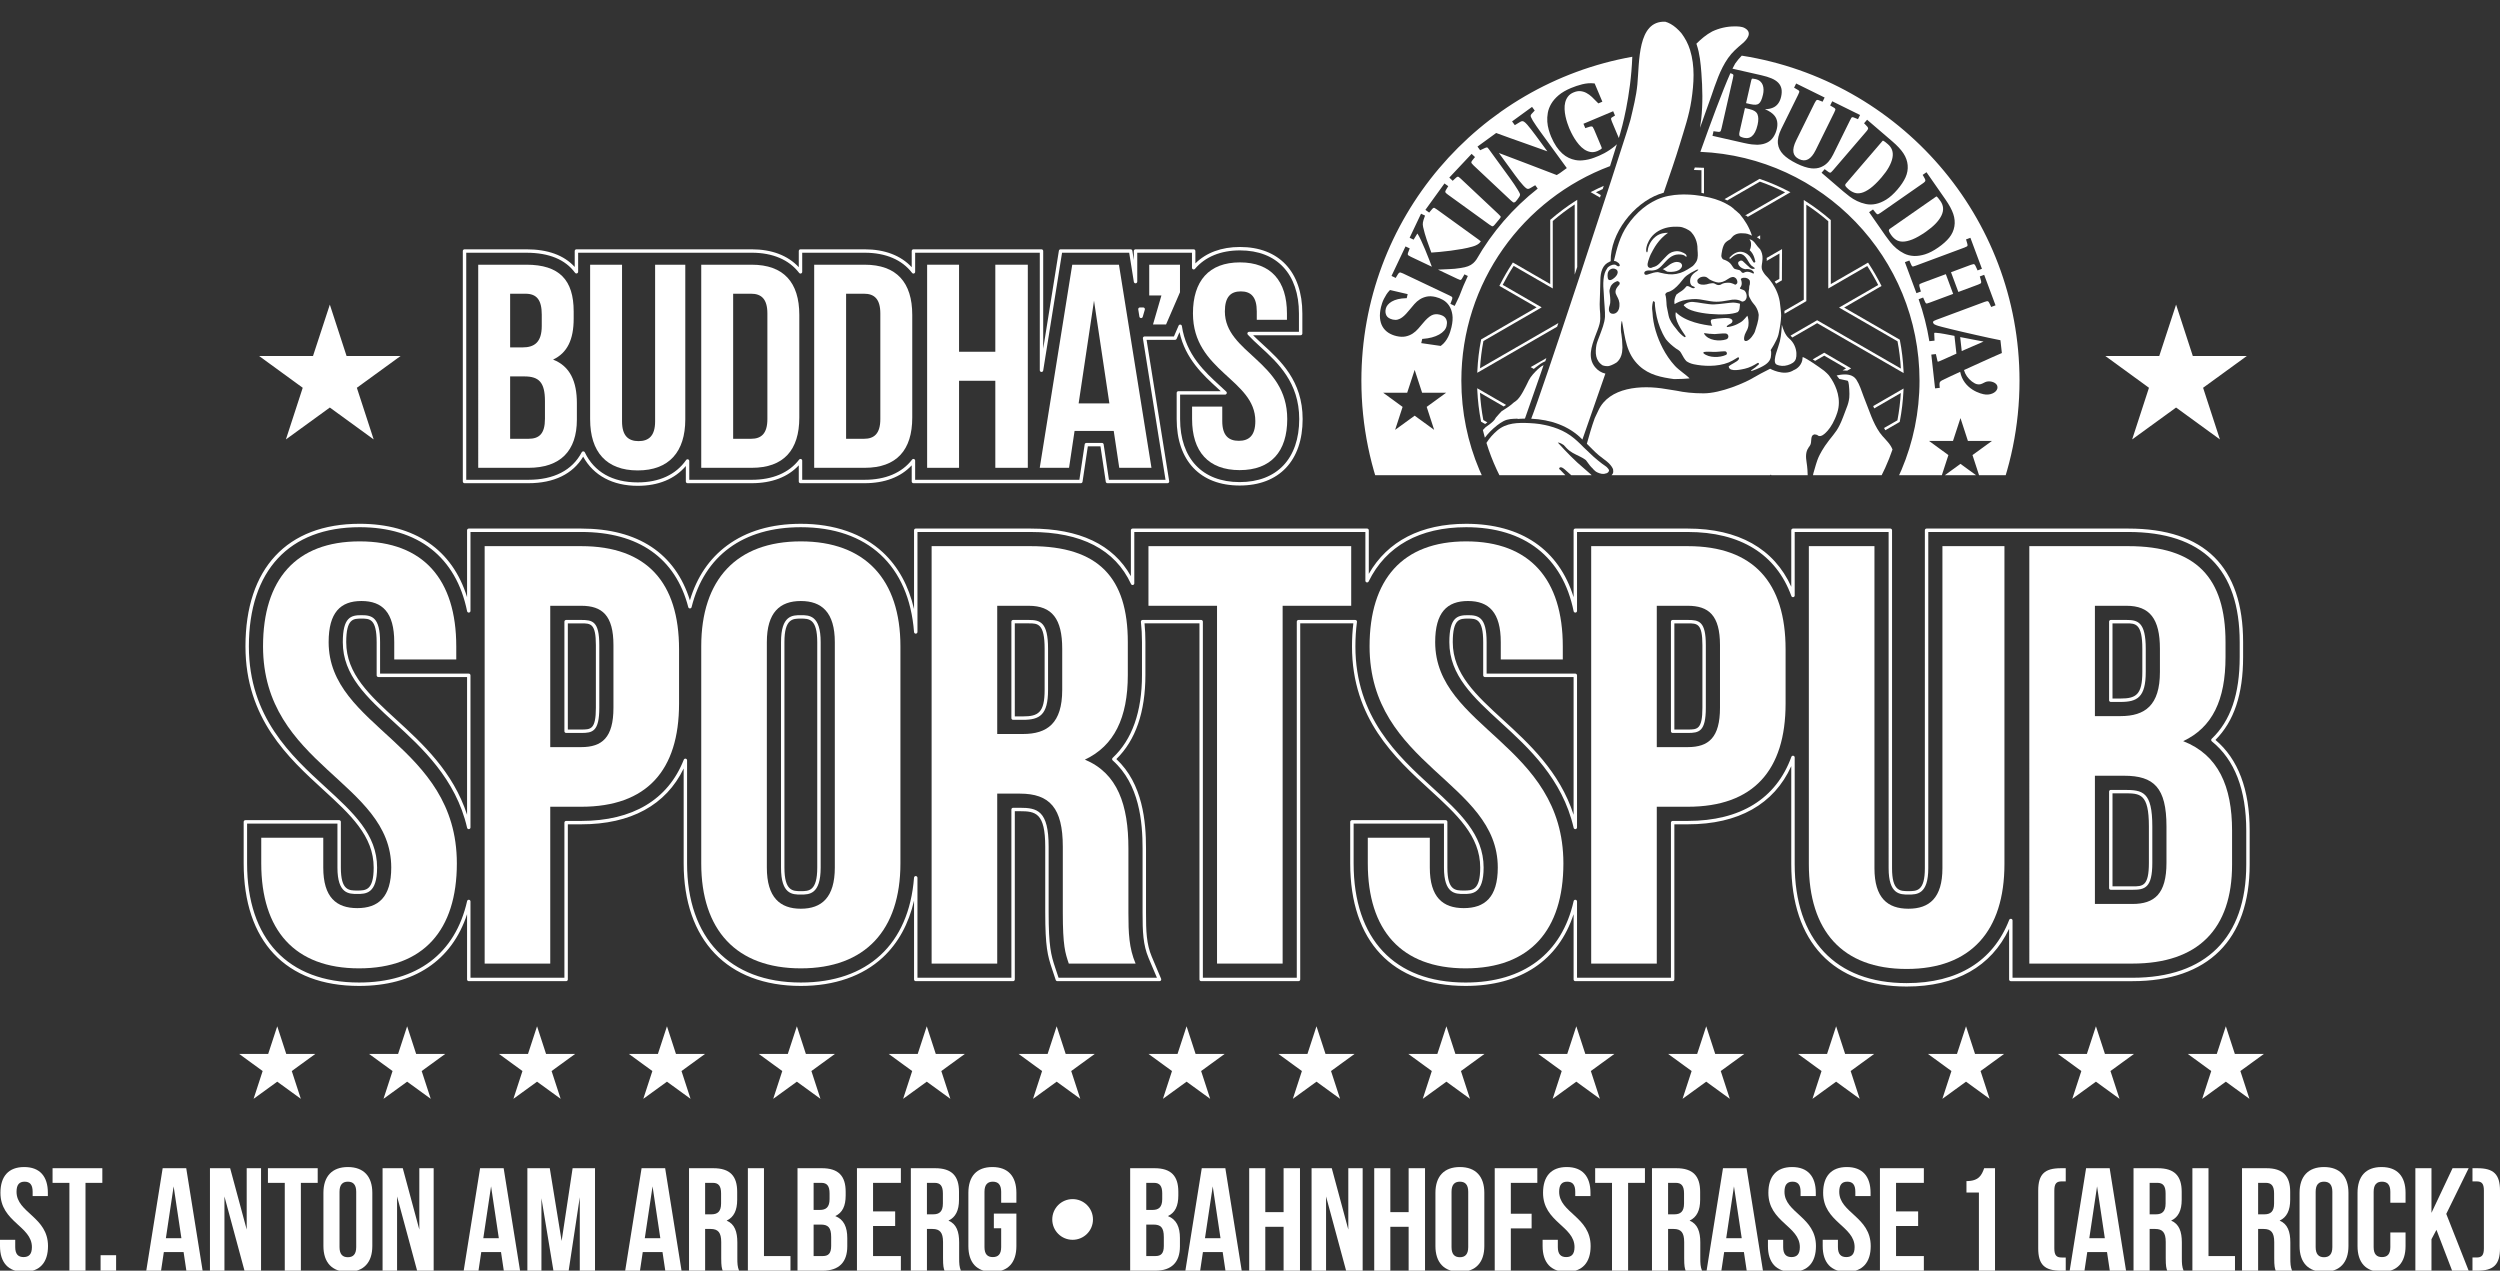 <?xml version="1.0" encoding="utf-8"?>
<!-- Generator: Adobe Illustrator 16.0.0, SVG Export Plug-In . SVG Version: 6.00 Build 0)  -->
<!DOCTYPE svg PUBLIC "-//W3C//DTD SVG 1.1//EN" "http://www.w3.org/Graphics/SVG/1.1/DTD/svg11.dtd">
<svg version="1.1" id="Layer_1" xmlns="http://www.w3.org/2000/svg" xmlns:xlink="http://www.w3.org/1999/xlink" x="0px" y="0px"
	 width="421.886px" height="214.434px" viewBox="0 0 421.886 214.434" enable-background="new 0 0 421.886 214.434"
	 xml:space="preserve">
<rect x="0" y="0" width="421.886" height="214.434" fill="#333333" stroke="none"/>
<path fill="#FFFFFF" d="M96.81,52.555v1.224c0,3.525-1.077,5.777-3.476,6.904c2.889,1.126,4.016,3.721,4.016,7.344v2.791
	c0,5.288-2.792,8.128-8.178,8.128h-8.471V44.67h8.128C94.411,44.67,96.81,47.267,96.81,52.555 M86.087,49.567v9.059h2.105
	c2.008,0,3.232-0.882,3.232-3.624v-1.909c0-2.448-0.832-3.525-2.742-3.525H86.087z M86.087,63.522v10.526h3.085
	c1.811,0,2.791-0.832,2.791-3.379v-2.986c0-3.183-1.028-4.161-3.477-4.161H86.087z"/>
<path fill="#FFFFFF" d="M104.971,44.671V71.11c0,2.449,1.078,3.33,2.791,3.33s2.791-0.881,2.791-3.33V44.671h5.092v26.098
	c0,5.484-2.741,8.618-8.029,8.618s-8.029-3.134-8.029-8.618V44.671H104.971z"/>
<path fill="#FFFFFF" d="M118.337,44.671h8.519c5.388,0,8.031,2.987,8.031,8.471v17.333c0,5.484-2.644,8.471-8.031,8.471h-8.519
	V44.671z M123.723,49.567v24.48h3.037c1.713,0,2.74-0.88,2.74-3.329V52.896c0-2.447-1.027-3.329-2.74-3.329H123.723z"/>
<path fill="#FFFFFF" d="M137.397,44.671h8.519c5.387,0,8.031,2.987,8.031,8.471v17.333c0,5.484-2.645,8.471-8.031,8.471h-8.519
	V44.671z M142.783,49.567v24.48h3.036c1.714,0,2.741-0.88,2.741-3.329V52.896c0-2.447-1.027-3.329-2.741-3.329H142.783z"/>
<polygon fill="#FFFFFF" points="161.844,78.945 156.457,78.945 156.457,44.671 161.844,44.671 161.844,59.36 167.965,59.36 
	167.965,44.671 173.447,44.671 173.447,78.945 167.965,78.945 167.965,64.257 161.844,64.257 "/>
<path fill="#FFFFFF" d="M194.314,78.945h-5.436l-0.93-6.219h-6.611l-0.93,6.219h-4.945l5.484-34.274h7.883L194.314,78.945z
	 M182.024,68.076h5.19l-2.596-17.334L182.024,68.076z"/>
<polygon fill="#FFFFFF" points="193.937,49.861 193.937,44.671 199.127,44.671 199.127,49.322 196.776,54.757 194.574,54.757 
	195.994,49.861 "/>
<path fill="#FFFFFF" d="M107.615,81.985c-4.223,0-7.467-1.743-9.2-4.921c-1.763,2.934-4.945,4.479-9.243,4.479H78.391
	c-0.159,0-0.289-0.129-0.289-0.288V42.361c0-0.16,0.13-0.289,0.289-0.289h10.438c3.625,0,6.365,1.001,8.157,2.98v-2.691
	c0-0.16,0.129-0.289,0.29-0.289h29.582c3.379,0,6.104,1.04,7.94,3.018v-2.729c0-0.16,0.13-0.289,0.289-0.289h10.83
	c3.379,0,6.106,1.04,7.94,3.018v-2.729c0-0.16,0.131-0.289,0.291-0.289h21.609c0.159,0,0.288,0.129,0.288,0.289v16.492l2.646-16.538
	c0.023-0.14,0.145-0.243,0.287-0.243H190.8c0.142,0,0.263,0.104,0.286,0.243l0.252,1.577v-1.531c0-0.16,0.129-0.289,0.289-0.289
	h9.811c0.158,0,0.289,0.129,0.289,0.289v2.088c1.825-1.814,4.408-2.769,7.521-2.769c6.594,0,10.53,4.193,10.53,11.216v3.387
	c0,0.16-0.13,0.29-0.289,0.29h-8.028c0.491,0.494,1.044,1.005,1.611,1.525c3.01,2.753,6.755,6.179,6.755,12.621
	c0,7.022-3.974,11.216-10.629,11.216s-10.629-4.193-10.629-11.216v-4.415c0-0.16,0.129-0.289,0.289-0.289h7.152
	c-0.174-0.162-0.355-0.327-0.541-0.497c-2.439-2.233-5.438-4.976-6.422-9.465l-0.486,1.129c-0.047,0.105-0.15,0.174-0.267,0.174
	h-4.802l3.816,23.854c0.014,0.083-0.011,0.169-0.065,0.233c-0.056,0.063-0.136,0.101-0.22,0.101h-10.135
	c-0.142,0-0.264-0.104-0.285-0.246l-0.893-5.973h-2.133l-0.893,5.973c-0.022,0.142-0.144,0.246-0.287,0.246h-28.25
	c-0.16,0-0.291-0.129-0.291-0.288v-2.729c-1.834,1.979-4.562,3.018-7.94,3.018h-10.83c-0.159,0-0.289-0.129-0.289-0.288v-2.729
	c-1.836,1.978-4.562,3.017-7.94,3.017h-10.83c-0.159,0-0.289-0.129-0.289-0.288v-2.615C113.88,80.832,111.091,81.985,107.615,81.985
	 M98.427,76.164h0.007c0.108,0.003,0.207,0.066,0.254,0.165c1.58,3.322,4.668,5.077,8.928,5.077c3.623,0,6.451-1.306,8.175-3.779
	c0.071-0.104,0.203-0.147,0.323-0.11c0.121,0.038,0.203,0.149,0.203,0.275v3.175h10.541c3.525,0,6.293-1.178,8-3.405
	c0.076-0.098,0.205-0.138,0.322-0.098s0.196,0.15,0.196,0.273v3.229h10.541c3.526,0,6.294-1.178,8.002-3.405
	c0.075-0.098,0.205-0.138,0.321-0.098c0.117,0.04,0.195,0.149,0.195,0.273v3.229h27.715l0.894-5.973
	c0.021-0.141,0.142-0.246,0.285-0.246h2.63c0.143,0,0.266,0.105,0.286,0.246l0.893,5.973h9.548l-3.817-23.854
	c-0.013-0.084,0.011-0.169,0.065-0.233c0.055-0.063,0.135-0.101,0.219-0.101h4.953l0.789-1.829c0.051-0.118,0.174-0.188,0.303-0.171
	s0.229,0.116,0.248,0.244c0.715,4.854,3.875,7.746,6.414,10.068c0.385,0.352,0.744,0.685,1.08,1.004
	c0.084,0.081,0.111,0.206,0.067,0.316c-0.044,0.109-0.149,0.181-0.269,0.181h-7.592v4.127c0,6.661,3.758,10.639,10.051,10.639
	c6.294,0,10.052-3.978,10.052-10.639c0-6.188-3.641-9.52-6.566-12.195c-0.766-0.701-1.504-1.384-2.112-2.045
	c-0.078-0.084-0.099-0.206-0.053-0.312c0.047-0.104,0.15-0.173,0.266-0.173h8.417v-3.099c0-6.661-3.722-10.639-9.953-10.639
	c-3.239,0-5.863,1.078-7.591,3.116c-0.077,0.093-0.205,0.126-0.319,0.085c-0.112-0.042-0.188-0.15-0.188-0.271V42.65h-9.233v4.875
	c0,0.15-0.116,0.275-0.267,0.287c-0.146,0.012-0.283-0.093-0.308-0.242l-0.787-4.92h-11.329l-3.182,19.881
	c-0.023,0.148-0.161,0.251-0.309,0.242c-0.149-0.012-0.266-0.138-0.266-0.288V42.65h-21.033v3.229c0,0.124-0.078,0.234-0.195,0.273
	c-0.116,0.041-0.246,0.001-0.321-0.098c-1.708-2.229-4.476-3.404-8.002-3.404h-10.541v3.229c0,0.124-0.079,0.234-0.196,0.273
	c-0.117,0.041-0.246,0.001-0.322-0.098c-1.707-2.229-4.475-3.404-8-3.404H97.564v3.212c0,0.125-0.082,0.236-0.199,0.274
	c-0.118,0.04-0.25-0.002-0.322-0.104c-1.648-2.244-4.411-3.382-8.214-3.382H78.68v38.316h10.492c4.297,0,7.409-1.607,8.999-4.647
	C98.221,76.224,98.32,76.164,98.427,76.164 M192.564,53.678h-0.018c-0.135-0.009-0.246-0.109-0.268-0.243l-0.194-1.218
	c-0.015-0.084,0.01-0.169,0.065-0.233c0.055-0.064,0.135-0.101,0.22-0.101h0.548c0.091,0,0.176,0.042,0.23,0.115
	c0.055,0.072,0.072,0.166,0.047,0.253l-0.354,1.219C192.807,53.594,192.693,53.678,192.564,53.678"/>
<path fill="#FFFFFF" d="M209.246,44.279c5.239,0,7.933,3.134,7.933,8.617v1.076h-5.092v-1.419c0-2.447-0.979-3.379-2.693-3.379
	s-2.692,0.932-2.692,3.379c0,7.051,10.526,8.372,10.526,18.165c0,5.484-2.742,8.618-8.03,8.618c-5.287,0-8.029-3.134-8.029-8.618
	v-2.104h5.092v2.448c0,2.447,1.076,3.329,2.791,3.329c1.714,0,2.79-0.882,2.79-3.329c0-7.052-10.526-8.373-10.526-18.166
	C201.314,47.413,204.008,44.279,209.246,44.279"/>
<path fill="#FFFFFF" d="M321.756,166.482c-12.374,0-19.472-7.537-19.472-20.68v-16.51c-2.915,6.43-8.92,9.816-17.462,9.816h-2.267
	v26.18c0,0.158-0.129,0.287-0.288,0.287H265.84c-0.159,0-0.289-0.129-0.289-0.287v-11.016c-2.555,7.83-8.952,12.109-18.227,12.109
	c-12.374,0-19.472-7.537-19.472-20.68v-7.006c0-0.16,0.13-0.289,0.289-0.289h15.823c0.16,0,0.289,0.129,0.289,0.289v7.709
	c0,3.877,1.344,3.877,2.769,3.877c1.424,0,2.77,0,2.77-3.877c0-5.344-3.952-8.959-8.527-13.145
	c-5.841-5.344-13.11-11.994-13.11-24.189c0-1.32,0.076-2.621,0.228-3.876h-8.965v60.093c0,0.158-0.129,0.287-0.288,0.287h-16.428
	c-0.16,0-0.289-0.129-0.289-0.287v-60.093h-9.271c0.101,1.017,0.15,2.081,0.15,3.171v5.533c0,6.244-1.648,11.018-4.904,14.199
	c4.48,4.168,5.006,10.588,5.006,15.088v10.867c0,3.08,0.067,5.258,0.973,7.398l1.574,3.723c0.039,0.09,0.029,0.191-0.024,0.271
	c-0.053,0.082-0.144,0.129-0.241,0.129H178.43c-0.123,0-0.233-0.078-0.273-0.197l-0.641-1.924c-0.721-2.158-1.129-3.664-1.129-9.5
	v-11.07c0-5.699-1.625-5.988-4.277-5.988h-0.857v28.393c0,0.158-0.129,0.287-0.289,0.287h-16.427c-0.16,0-0.289-0.129-0.289-0.287
	V151.99c-0.897,3.908-2.683,7.174-5.262,9.57c-3.394,3.154-8.181,4.822-13.841,4.822c-12.381,0-19.774-7.732-19.774-20.68v-16.012
	c-2.979,6.17-8.923,9.418-17.28,9.418h-2.266v26.18c0,0.158-0.129,0.287-0.289,0.287H79.107c-0.159,0-0.288-0.129-0.288-0.287
	v-11.016c-2.556,7.83-8.952,12.109-18.227,12.109c-12.375,0-19.472-7.537-19.472-20.68v-7.006c0-0.16,0.129-0.289,0.289-0.289
	h15.824c0.159,0,0.288,0.129,0.288,0.289v7.709c0,3.877,1.345,3.877,2.769,3.877c1.424,0,2.769,0,2.769-3.877
	c0-5.344-3.952-8.959-8.527-13.146c-5.841-5.344-13.11-11.992-13.11-24.188c0-13.143,7.024-20.68,19.271-20.68
	c9.303,0,15.659,4.375,18.126,12.387V89.486c0-0.159,0.129-0.289,0.288-0.289H98.09c9.561,0,15.877,4.184,18.334,12.117
	c1.172-3.938,3.287-7.055,6.295-9.273c3.282-2.421,7.463-3.648,12.426-3.648c5.66,0,10.447,1.667,13.841,4.821
	c2.579,2.397,4.364,5.661,5.262,9.571V89.486c0-0.159,0.129-0.289,0.289-0.289h19.384c8.258,0,13.941,2.702,16.92,8.035v-7.746
	c0-0.159,0.129-0.289,0.288-0.289h39.574c0.159,0,0.288,0.13,0.288,0.289v7.354c3.166-5.533,8.821-8.447,16.435-8.447
	c9.304,0,15.66,4.375,18.126,12.387V89.486c0-0.159,0.13-0.289,0.289-0.289h18.982c8.542,0,14.547,3.387,17.462,9.816v-9.527
	c0-0.159,0.129-0.289,0.289-0.289h16.428c0.159,0,0.289,0.13,0.289,0.289v57.021c0,3.875,1.345,3.875,2.768,3.875
	c1.424,0,2.77,0,2.77-3.875V89.486c0-0.159,0.129-0.289,0.288-0.289h34.047c12.854,0,19.371,6.45,19.371,19.17v2.516
	c0,6.262-1.527,10.838-4.668,13.98c3.833,3.23,5.774,8.377,5.774,15.305v5.736c0,12.686-7.021,19.672-19.773,19.672h-20.535
	c-0.159,0-0.288-0.129-0.288-0.287v-8.547C336.024,163.123,330.079,166.482,321.756,166.482 M302.573,127.529
	c0.017,0,0.033,0.002,0.05,0.004c0.138,0.025,0.239,0.145,0.239,0.283v17.986c0,12.775,6.886,20.102,18.894,20.102
	c8.61,0,14.595-3.688,17.305-10.668c0.006-0.014,0.012-0.027,0.02-0.041l0.001-0.002l0.001-0.002
	c0.016-0.025,0.035-0.051,0.058-0.07c0,0,0,0,0.003-0.002h0.001l0.001-0.002c0,0,0.002,0,0.003-0.002h0.001
	c0.025-0.021,0.054-0.037,0.083-0.049c0.001,0,0.002,0,0.003,0l0.002-0.002c0.046-0.016,0.095-0.02,0.145-0.012l0.004,0.002
	c0.139,0.025,0.237,0.146,0.237,0.283c0,0.012-0.001,0.023-0.002,0.035V165h20.246c12.38,0,19.197-6.781,19.197-19.096v-5.736
	c0-6.895-1.955-11.961-5.811-15.062c-0.065-0.051-0.104-0.129-0.107-0.213c-0.004-0.082,0.028-0.162,0.089-0.221
	c3.178-3.031,4.722-7.541,4.722-13.789v-2.516c0-12.337-6.323-18.593-18.794-18.593h-33.758v56.733c0,4.453-1.935,4.453-3.347,4.453
	s-3.346,0-3.346-4.453V89.774h-15.85v10.715c0,0.141-0.102,0.26-0.239,0.284c-0.136,0.025-0.274-0.054-0.321-0.186
	c-2.566-7.074-8.611-10.813-17.479-10.813h-18.693v13.318c0,0.148-0.112,0.272-0.26,0.287c-0.147,0.013-0.282-0.085-0.313-0.23
	c-1.854-9.144-8.293-14.18-18.131-14.18c-7.839,0-13.532,3.167-16.464,9.158c-0.059,0.121-0.193,0.186-0.324,0.154
	c-0.131-0.03-0.224-0.146-0.224-0.281v-8.227h-38.997v8.663c0,0.136-0.094,0.253-0.227,0.282s-0.268-0.038-0.323-0.161
	c-2.69-5.828-8.394-8.784-16.946-8.784h-19.095v16.871c0,0.155-0.123,0.283-0.278,0.289c-0.154,0.006-0.287-0.111-0.299-0.267
	c-0.873-11.247-7.836-17.698-19.104-17.698c-9.721,0-16.269,4.791-18.437,13.49c-0.032,0.128-0.147,0.218-0.278,0.219l0,0
	c-0.134,0-0.248-0.089-0.281-0.216c-2.15-8.301-8.396-12.688-18.059-12.688H79.396v13.318c0,0.147-0.112,0.272-0.26,0.287
	c-0.148,0.013-0.282-0.085-0.311-0.23c-1.855-9.144-8.295-14.18-18.132-14.18C48.813,88.97,42,96.297,42,109.072
	c0,11.939,7.164,18.494,12.921,23.762c4.677,4.279,8.716,7.973,8.716,13.572c0,4.453-1.935,4.453-3.347,4.453s-3.346,0-3.346-4.453
	v-7.42H41.698v6.717c0,12.775,6.886,20.102,18.894,20.102c9.77,0,16.245-4.881,18.234-13.744c0.032-0.143,0.167-0.238,0.314-0.223
	c0.146,0.016,0.256,0.139,0.256,0.287V165h15.85v-26.18c0-0.158,0.13-0.287,0.289-0.287h2.555c8.658,0,14.641-3.572,17.301-10.328
	c0.052-0.131,0.187-0.205,0.322-0.18c0.137,0.027,0.235,0.146,0.235,0.285v17.393c0,12.586,7.176,20.102,19.196,20.102
	c11.268,0,18.23-6.451,19.104-17.697c0.012-0.156,0.145-0.281,0.299-0.268c0.155,0.006,0.278,0.135,0.278,0.289V165h15.851v-28.393
	c0-0.16,0.129-0.291,0.287-0.291h1.146c2.933,0,4.855,0.457,4.855,6.568v11.07c0,5.746,0.396,7.215,1.098,9.318l0.576,1.727h16.601
	l-1.406-3.322c-0.946-2.24-1.019-4.473-1.019-7.623v-10.867c0-4.465-0.522-10.861-5.043-14.865
	c-0.061-0.055-0.096-0.131-0.096-0.213c-0.002-0.082,0.031-0.158,0.09-0.215c3.285-3.066,4.949-7.773,4.949-13.994v-5.533
	c0-1.184-0.061-2.337-0.181-3.429c-0.009-0.081,0.019-0.164,0.071-0.224c0.056-0.062,0.134-0.097,0.216-0.097h9.88
	c0.159,0,0.289,0.13,0.289,0.289V165h15.85v-60.093c0-0.159,0.129-0.289,0.289-0.289h9.58c0.083,0,0.162,0.036,0.218,0.099
	c0.055,0.062,0.08,0.146,0.068,0.227c-0.175,1.331-0.263,2.721-0.263,4.129c0,11.939,7.164,18.494,12.922,23.762
	c4.676,4.279,8.715,7.975,8.715,13.572c0,4.453-1.935,4.453-3.347,4.453s-3.346,0-3.346-4.453v-7.42H228.43v6.717
	c0,12.775,6.887,20.102,18.895,20.102c9.771,0,16.246-4.881,18.234-13.744c0.032-0.143,0.17-0.238,0.313-0.223
	c0.146,0.016,0.257,0.139,0.257,0.287V165h15.85v-26.18c0-0.158,0.13-0.287,0.289-0.287h2.555c8.868,0,14.913-3.74,17.479-10.814
	C302.344,127.604,302.453,127.529,302.573,127.529 M135.145,150.961c-1.412,0-3.346,0-3.346-4.555v-38.039
	c0-4.554,1.934-4.554,3.346-4.554s3.347,0,3.347,4.554v38.039C138.491,150.961,136.557,150.961,135.145,150.961 M135.145,104.391
	c-1.361,0-2.769,0-2.769,3.977v38.039c0,3.977,1.407,3.977,2.769,3.977s2.769,0,2.769-3.977v-38.039
	C137.913,104.391,136.506,104.391,135.145,104.391 M359.866,150.156h-3.66c-0.16,0-0.289-0.131-0.289-0.289v-16.279
	c0-0.16,0.129-0.289,0.289-0.289h2.252c3.124,0,4.755,0.275,4.755,6.164v6.139C363.213,149.85,361.948,150.156,359.866,150.156
	 M356.494,149.578h3.372c1.728,0,2.769,0,2.769-3.977v-6.139c0-5.586-1.483-5.586-4.177-5.586h-1.964V149.578z M265.84,139.922
	c-0.133,0-0.251-0.092-0.281-0.225c-1.896-8.273-7.644-13.533-12.262-17.758c-4.677-4.279-8.715-7.975-8.715-13.572
	c0-4.219,1.363-4.554,3.146-4.554c1.781,0,3.145,0.335,3.145,4.554v5.309h14.968c0.16,0,0.289,0.129,0.289,0.289v25.668
	c0,0.148-0.11,0.271-0.257,0.287C265.861,139.922,265.851,139.922,265.84,139.922 M247.728,104.391c-1.379,0-2.567,0-2.567,3.977
	c0,5.344,3.95,8.959,8.525,13.145c4.284,3.92,9.525,8.715,11.865,15.982v-23.24h-14.968c-0.159,0-0.288-0.131-0.288-0.289v-5.598
	C250.295,104.391,249.104,104.391,247.728,104.391 M79.107,139.922c-0.133,0-0.251-0.092-0.281-0.225
	c-1.896-8.273-7.644-13.533-12.262-17.758c-4.676-4.279-8.715-7.975-8.715-13.572c0-4.219,1.364-4.554,3.145-4.554
	c1.782,0,3.146,0.335,3.146,4.554v5.309h14.967c0.16,0,0.289,0.129,0.289,0.289v25.668c0,0.148-0.11,0.271-0.256,0.287
	C79.129,139.922,79.118,139.922,79.107,139.922 M60.994,104.391c-1.377,0-2.567,0-2.567,3.977c0,5.344,3.951,8.959,8.526,13.145
	c4.284,3.92,9.525,8.715,11.866,15.982v-23.24H63.851c-0.16,0-0.289-0.131-0.289-0.289v-5.598
	C63.562,104.391,62.372,104.391,60.994,104.391 M284.822,123.689h-2.555c-0.159,0-0.289-0.131-0.289-0.291v-18.491
	c0-0.159,0.13-0.289,0.289-0.289h2.555c1.887,0,3.044,0.206,3.044,4.251v10.568C287.866,123.482,286.709,123.689,284.822,123.689
	 M282.556,123.111h2.267c1.59,0,2.467,0,2.467-3.674v-10.568c0-3.673-0.877-3.673-2.467-3.673h-2.267V123.111z M98.09,123.689
	h-2.555c-0.159,0-0.289-0.131-0.289-0.291v-18.491c0-0.159,0.13-0.289,0.289-0.289h2.555c1.887,0,3.045,0.206,3.045,4.251v10.568
	C101.135,123.482,99.977,123.689,98.09,123.689 M95.824,123.111h2.266c1.59,0,2.467,0,2.467-3.674v-10.568
	c0-3.673-0.877-3.673-2.467-3.673h-2.266V123.111z M172.612,121.475h-1.649c-0.158,0-0.287-0.129-0.287-0.289v-16.278
	c0-0.159,0.129-0.289,0.287-0.289h2.656c1.898,0,3.245,0.349,3.245,4.856v6.943C176.864,120.691,175.432,121.475,172.612,121.475
	 M171.252,120.896h1.36c2.591,0,3.674-0.623,3.674-4.479v-6.943c0-4.278-1.177-4.278-2.667-4.278h-2.367V120.896z M357.854,118.455
	h-1.648c-0.16,0-0.289-0.129-0.289-0.289v-13.259c0-0.159,0.129-0.289,0.289-0.289h2.654c1.9,0,3.245,0.349,3.245,4.856v3.924
	C362.105,117.674,360.674,118.455,357.854,118.455 M356.494,117.879h1.36c2.591,0,3.674-0.623,3.674-4.48v-3.924
	c0-4.278-1.177-4.278-2.668-4.278h-2.366V117.879z"/>
<path fill="#FFFFFF" d="M60.693,91.36c10.768,0,16.303,6.439,16.303,17.712v2.213H66.53v-2.918c0-5.032-2.013-6.944-5.535-6.944
	s-5.535,1.912-5.535,6.944c0,14.49,21.636,17.209,21.636,37.336c0,11.27-5.635,17.711-16.504,17.711
	c-10.868,0-16.504-6.441-16.504-17.711v-4.328h10.466v5.031c0,5.033,2.214,6.844,5.736,6.844c3.523,0,5.736-1.811,5.736-6.844
	c0-14.49-21.636-17.207-21.636-37.334C44.39,97.8,49.925,91.36,60.693,91.36"/>
<path fill="#FFFFFF" d="M114.594,109.574v9.158c0,11.271-5.435,17.41-16.504,17.41h-5.233v26.467h-11.07V92.165H98.09
	C109.159,92.165,114.594,98.304,114.594,109.574 M92.856,102.229v23.85h5.233c3.521,0,5.434-1.609,5.434-6.641v-10.568
	c0-5.03-1.912-6.641-5.434-6.641H92.856z"/>
<path fill="#FFFFFF" d="M118.338,109.072c0-11.271,5.938-17.712,16.807-17.712c10.869,0,16.806,6.44,16.806,17.712v36.631
	c0,11.27-5.937,17.711-16.806,17.711c-10.868,0-16.807-6.441-16.807-17.711V109.072z M129.408,146.406
	c0,5.033,2.214,6.945,5.736,6.945s5.736-1.912,5.736-6.945v-38.039c0-5.032-2.214-6.943-5.736-6.943s-5.736,1.911-5.736,6.943
	V146.406z"/>
<path fill="#FFFFFF" d="M180.361,162.609c-0.604-1.812-1.007-2.918-1.007-8.654v-11.07c0-6.541-2.214-8.957-7.246-8.957h-3.823
	v28.682h-11.07V92.165h16.705c11.473,0,16.404,5.334,16.404,16.202v5.535c0,7.244-2.314,11.975-7.246,14.289
	c5.535,2.314,7.347,7.648,7.347,14.996v10.867c0,3.422,0.101,5.938,1.208,8.555H180.361z M168.285,102.229v21.637h4.328
	c4.125,0,6.641-1.812,6.641-7.449v-6.941c0-5.032-1.711-7.246-5.635-7.246H168.285z"/>
<polygon fill="#FFFFFF" points="193.807,92.165 228.022,92.165 228.022,102.228 216.449,102.228 216.449,162.609 205.38,162.609 
	205.38,102.228 193.807,102.228 "/>
<path fill="#FFFFFF" d="M247.425,91.36c10.769,0,16.304,6.439,16.304,17.712v2.213h-10.467v-2.918c0-5.032-2.013-6.944-5.535-6.944
	c-3.521,0-5.534,1.912-5.534,6.944c0,14.49,21.637,17.209,21.637,37.336c0,11.27-5.636,17.711-16.505,17.711
	c-10.868,0-16.503-6.441-16.503-17.711v-4.328h10.465v5.031c0,5.033,2.214,6.844,5.736,6.844s5.736-1.811,5.736-6.844
	c0-14.49-21.637-17.207-21.637-37.334C231.122,97.8,236.657,91.36,247.425,91.36"/>
<path fill="#FFFFFF" d="M301.326,109.574v9.158c0,11.271-5.435,17.41-16.505,17.41h-5.232v26.467h-11.07V92.165h16.303
	C295.892,92.165,301.326,98.304,301.326,109.574 M279.589,102.229v23.85h5.232c3.522,0,5.435-1.609,5.435-6.641v-10.568
	c0-5.03-1.912-6.641-5.435-6.641H279.589z"/>
<path fill="#FFFFFF" d="M316.322,92.165v54.343c0,5.031,2.214,6.844,5.735,6.844c3.522,0,5.736-1.812,5.736-6.844V92.165h10.466
	v53.638c0,11.271-5.635,17.713-16.504,17.713c-10.868,0-16.504-6.441-16.504-17.713V92.165H316.322z"/>
<path fill="#FFFFFF" d="M375.566,108.367v2.516c0,7.246-2.215,11.875-7.146,14.189c5.938,2.314,8.251,7.648,8.251,15.096v5.736
	c0,10.869-5.735,16.705-16.805,16.705h-17.41V92.165h16.705C370.635,92.165,375.566,97.499,375.566,108.367 M353.526,102.229v18.617
	h4.328c4.126,0,6.642-1.812,6.642-7.447v-3.926c0-5.03-1.711-7.244-5.636-7.244H353.526z M353.526,130.91v21.637h6.341
	c3.722,0,5.735-1.711,5.735-6.945v-6.139c0-6.541-2.113-8.553-7.145-8.553H353.526z"/>
<polygon fill="#FFFFFF" points="53.212,177.854 49.239,180.742 50.767,185.432 46.786,182.537 42.796,185.432 44.323,180.742 
	40.359,177.854 45.258,177.854 46.786,173.189 48.305,177.854 "/>
<polygon fill="#FFFFFF" points="75.134,177.854 71.161,180.742 72.689,185.432 68.707,182.537 64.718,185.432 66.245,180.742 
	62.28,177.854 67.18,177.854 68.707,173.189 70.226,177.854 "/>
<polygon fill="#FFFFFF" points="97.057,177.854 93.083,180.742 94.612,185.432 90.63,182.537 86.641,185.432 88.167,180.742 
	84.204,177.854 89.103,177.854 90.63,173.189 92.148,177.854 "/>
<polygon fill="#FFFFFF" points="118.979,177.854 115.006,180.742 116.533,185.432 112.553,182.537 108.562,185.432 110.09,180.742 
	106.125,177.854 111.025,177.854 112.553,173.189 114.07,177.854 "/>
<polygon fill="#FFFFFF" points="140.9,177.854 136.928,180.742 138.456,185.432 134.475,182.537 130.484,185.432 132.012,180.742 
	128.048,177.854 132.947,177.854 134.475,173.189 135.994,177.854 "/>
<polygon fill="#FFFFFF" points="162.824,177.854 158.851,180.742 160.378,185.432 156.396,182.537 152.406,185.432 153.935,180.742 
	149.97,177.854 154.869,177.854 156.396,173.189 157.916,177.854 "/>
<polygon fill="#FFFFFF" points="184.746,177.854 180.772,180.742 182.301,185.432 178.318,182.537 174.33,185.432 175.856,180.742 
	171.893,177.854 176.791,177.854 178.318,173.189 179.838,177.854 "/>
<polygon fill="#FFFFFF" points="206.668,177.854 202.695,180.742 204.223,185.432 200.24,182.537 196.252,185.432 197.779,180.742 
	193.814,177.854 198.714,177.854 200.24,173.189 201.76,177.854 "/>
<polygon fill="#FFFFFF" points="228.59,177.854 224.617,180.742 226.145,185.432 222.163,182.537 218.174,185.432 219.701,180.742 
	215.737,177.854 220.637,177.854 222.163,173.189 223.683,177.854 "/>
<polygon fill="#FFFFFF" points="250.513,177.854 246.54,180.742 248.067,185.432 244.086,182.537 240.097,185.432 241.624,180.742 
	237.659,177.854 242.559,177.854 244.086,173.189 245.604,177.854 "/>
<polygon fill="#FFFFFF" points="272.435,177.854 268.462,180.742 269.989,185.432 266.008,182.537 262.019,185.432 263.546,180.742 
	259.581,177.854 264.48,177.854 266.008,173.189 267.527,177.854 "/>
<polygon fill="#FFFFFF" points="294.357,177.854 290.384,180.742 291.912,185.432 287.931,182.537 283.94,185.432 285.469,180.742 
	281.503,177.854 286.403,177.854 287.931,173.189 289.449,177.854 "/>
<polygon fill="#FFFFFF" points="316.279,177.854 312.307,180.742 313.834,185.432 309.853,182.537 305.863,185.432 307.391,180.742 
	303.427,177.854 308.325,177.854 309.853,173.189 311.372,177.854 "/>
<polygon fill="#FFFFFF" points="338.201,177.854 334.229,180.742 335.756,185.432 331.774,182.537 327.785,185.432 329.312,180.742 
	325.348,177.854 330.248,177.854 331.774,173.189 333.294,177.854 "/>
<polygon fill="#FFFFFF" points="360.124,177.854 356.151,180.742 357.679,185.432 353.697,182.537 349.708,185.432 351.235,180.742 
	347.271,177.854 352.17,177.854 353.697,173.189 355.216,177.854 "/>
<polygon fill="#FFFFFF" points="382.046,177.854 378.073,180.742 379.601,185.432 375.619,182.537 371.63,185.432 373.157,180.742 
	369.193,177.854 374.093,177.854 375.619,173.189 377.139,177.854 "/>
<polygon fill="#FFFFFF" points="67.603,60.073 60.221,65.439 63.059,74.155 55.661,68.773 48.248,74.155 51.086,65.439 
	43.719,60.073 52.823,60.073 55.661,51.404 58.484,60.073 "/>
<polygon fill="#FFFFFF" points="379.164,60.073 371.782,65.439 374.62,74.155 367.223,68.773 359.81,74.155 362.647,65.439 
	355.28,60.073 364.384,60.073 367.223,51.404 370.045,60.073 "/>
<path fill="#FFFFFF" d="M4.076,196.943c2.643,0,4.002,1.582,4.002,4.348v0.545H5.509v-0.717c0-1.236-0.495-1.705-1.359-1.705
	c-0.865,0-1.359,0.469-1.359,1.705c0,3.557,5.311,4.223,5.311,9.164c0,2.766-1.383,4.348-4.051,4.348S0,213.049,0,210.283v-1.062
	h2.569v1.236c0,1.234,0.543,1.68,1.408,1.68c0.865,0,1.408-0.445,1.408-1.68c0-3.559-5.311-4.225-5.311-9.166
	C0.074,198.525,1.432,196.943,4.076,196.943"/>
<polygon fill="#FFFFFF" points="8.87,197.141 17.269,197.141 17.269,199.611 14.428,199.611 14.428,214.434 11.711,214.434 
	11.711,199.611 8.87,199.611 "/>
<rect x="16.974" y="211.816" fill="#FFFFFF" width="2.619" height="2.617"/>
<path fill="#FFFFFF" d="M34.194,214.434h-2.743l-0.469-3.137h-3.335l-0.469,3.137h-2.495l2.767-17.293h3.977L34.194,214.434z
	 M27.993,208.949h2.619l-1.309-8.744L27.993,208.949z"/>
<polygon fill="#FFFFFF" points="37.876,201.908 37.876,214.434 35.431,214.434 35.431,197.141 38.839,197.141 41.631,207.492 
	41.631,197.141 44.052,197.141 44.052,214.434 41.26,214.434 "/>
<polygon fill="#FFFFFF" points="45.215,197.141 53.614,197.141 53.614,199.611 50.773,199.611 50.773,214.434 48.056,214.434 
	48.056,199.611 45.215,199.611 "/>
<path fill="#FFFFFF" d="M54.579,201.291c0-2.766,1.458-4.348,4.126-4.348s4.126,1.582,4.126,4.348v8.992
	c0,2.768-1.458,4.348-4.126,4.348s-4.126-1.58-4.126-4.348V201.291z M57.296,210.457c0,1.234,0.543,1.705,1.408,1.705
	c0.864,0,1.408-0.471,1.408-1.705v-9.338c0-1.236-0.544-1.705-1.408-1.705c-0.865,0-1.408,0.469-1.408,1.705V210.457z"/>
<polygon fill="#FFFFFF" points="67.007,201.908 67.007,214.434 64.561,214.434 64.561,197.141 67.97,197.141 70.762,207.492 
	70.762,197.141 73.183,197.141 73.183,214.434 70.391,214.434 "/>
<path fill="#FFFFFF" d="M87.761,214.434h-2.743l-0.469-3.137h-3.335l-0.469,3.137H78.25l2.767-17.293h3.977L87.761,214.434z
	 M81.56,208.949h2.619l-1.309-8.744L81.56,208.949z"/>
<polygon fill="#FFFFFF" points="94.778,209.42 96.631,197.141 100.41,197.141 100.41,214.434 97.841,214.434 97.841,202.033 
	95.964,214.434 93.395,214.434 91.369,202.205 91.369,214.434 88.997,214.434 88.997,197.141 92.777,197.141 "/>
<path fill="#FFFFFF" d="M115.014,214.434h-2.744l-0.469-3.137h-3.335l-0.469,3.137h-2.495l2.768-17.293h3.977L115.014,214.434z
	 M108.812,208.949h2.619l-1.31-8.744L108.812,208.949z"/>
<path fill="#FFFFFF" d="M121.956,214.434c-0.147-0.443-0.247-0.717-0.247-2.125v-2.717c0-1.605-0.543-2.199-1.777-2.199h-0.939
	v7.041h-2.717v-17.293h4.1c2.817,0,4.027,1.311,4.027,3.979v1.357c0,1.779-0.568,2.941-1.779,3.508
	c1.359,0.568,1.805,1.879,1.805,3.682v2.668c0,0.84,0.023,1.457,0.295,2.1H121.956z M118.992,199.611v5.312h1.062
	c1.013,0,1.631-0.445,1.631-1.828v-1.705c0-1.236-0.42-1.779-1.383-1.779H118.992z"/>
<polygon fill="#FFFFFF" points="126.207,197.141 128.924,197.141 128.924,211.963 133.396,211.963 133.396,214.434 126.207,214.434 
	"/>
<path fill="#FFFFFF" d="M142.711,201.119v0.617c0,1.779-0.543,2.914-1.754,3.482c1.457,0.568,2.025,1.879,2.025,3.705v1.41
	c0,2.668-1.408,4.1-4.126,4.1h-4.272v-17.293h4.1C141.5,197.141,142.711,198.451,142.711,201.119 M137.301,199.611v4.57h1.062
	c1.013,0,1.631-0.445,1.631-1.828v-0.963c0-1.236-0.42-1.779-1.383-1.779H137.301z M137.301,206.652v5.311h1.556
	c0.914,0,1.407-0.42,1.407-1.705v-1.506c0-1.605-0.518-2.1-1.754-2.1H137.301z"/>
<polygon fill="#FFFFFF" points="147.332,204.43 151.062,204.43 151.062,206.898 147.332,206.898 147.332,211.963 152.025,211.963 
	152.025,214.434 144.615,214.434 144.615,197.141 152.025,197.141 152.025,199.611 147.332,199.611 "/>
<path fill="#FFFFFF" d="M159.389,214.434c-0.148-0.443-0.248-0.717-0.248-2.125v-2.717c0-1.605-0.543-2.199-1.777-2.199h-0.939
	v7.041h-2.717v-17.293h4.1c2.818,0,4.027,1.311,4.027,3.979v1.357c0,1.779-0.568,2.941-1.779,3.508
	c1.359,0.568,1.805,1.879,1.805,3.682v2.668c0,0.84,0.023,1.457,0.296,2.1H159.389z M156.424,199.611v5.312h1.062
	c1.014,0,1.631-0.445,1.631-1.828v-1.705c0-1.236-0.42-1.779-1.383-1.779H156.424z"/>
<path fill="#FFFFFF" d="M167.716,204.799h3.804v5.484c0,2.768-1.383,4.348-4.051,4.348s-4.052-1.58-4.052-4.348v-8.992
	c0-2.766,1.384-4.348,4.052-4.348s4.051,1.582,4.051,4.348v1.68h-2.568v-1.852c0-1.236-0.545-1.705-1.408-1.705
	c-0.865,0-1.408,0.469-1.408,1.705v9.338c0,1.234,0.543,1.68,1.408,1.68c0.863,0,1.408-0.445,1.408-1.68v-3.188h-1.235V204.799z"/>
<path fill="#FFFFFF" d="M181.009,202.354c1.901,0,3.435,1.531,3.435,3.434s-1.533,3.434-3.435,3.434s-3.435-1.531-3.435-3.434
	S179.107,202.354,181.009,202.354"/>
<path fill="#FFFFFF" d="M198.848,201.119v0.617c0,1.779-0.543,2.914-1.755,3.482c1.458,0.568,2.026,1.879,2.026,3.705v1.41
	c0,2.668-1.408,4.1-4.126,4.1h-4.272v-17.293h4.1C197.637,197.141,198.848,198.451,198.848,201.119 M193.438,199.611v4.57h1.062
	c1.013,0,1.631-0.445,1.631-1.828v-0.963c0-1.236-0.42-1.779-1.383-1.779H193.438z M193.438,206.652v5.311h1.556
	c0.914,0,1.407-0.42,1.407-1.705v-1.506c0-1.605-0.518-2.1-1.754-2.1H193.438z"/>
<path fill="#FFFFFF" d="M209.546,214.434h-2.743l-0.469-3.137h-3.336l-0.469,3.137h-2.494l2.767-17.293h3.978L209.546,214.434z
	 M203.345,208.949h2.619l-1.31-8.744L203.345,208.949z"/>
<polygon fill="#FFFFFF" points="213.524,214.434 210.808,214.434 210.808,197.141 213.524,197.141 213.524,204.553 216.612,204.553 
	216.612,197.141 219.378,197.141 219.378,214.434 216.612,214.434 216.612,207.023 213.524,207.023 "/>
<polygon fill="#FFFFFF" points="223.778,201.908 223.778,214.434 221.333,214.434 221.333,197.141 224.742,197.141 227.533,207.492 
	227.533,197.141 229.954,197.141 229.954,214.434 227.163,214.434 "/>
<polygon fill="#FFFFFF" points="234.625,214.434 231.907,214.434 231.907,197.141 234.625,197.141 234.625,204.553 237.713,204.553 
	237.713,197.141 240.479,197.141 240.479,214.434 237.713,214.434 237.713,207.023 234.625,207.023 "/>
<path fill="#FFFFFF" d="M242.235,201.291c0-2.766,1.458-4.348,4.126-4.348s4.125,1.582,4.125,4.348v8.992
	c0,2.768-1.457,4.348-4.125,4.348s-4.126-1.58-4.126-4.348V201.291z M244.953,210.457c0,1.234,0.543,1.705,1.408,1.705
	c0.864,0,1.408-0.471,1.408-1.705v-9.338c0-1.236-0.544-1.705-1.408-1.705c-0.865,0-1.408,0.469-1.408,1.705V210.457z"/>
<polygon fill="#FFFFFF" points="254.96,204.824 258.468,204.824 258.468,207.295 254.96,207.295 254.96,214.434 252.242,214.434 
	252.242,197.141 259.431,197.141 259.431,199.611 254.96,199.611 "/>
<path fill="#FFFFFF" d="M264.397,196.943c2.644,0,4.002,1.582,4.002,4.348v0.545h-2.569v-0.717c0-1.236-0.495-1.705-1.358-1.705
	c-0.865,0-1.359,0.469-1.359,1.705c0,3.557,5.312,4.223,5.312,9.164c0,2.766-1.383,4.348-4.051,4.348
	c-2.669,0-4.052-1.582-4.052-4.348v-1.062h2.569v1.236c0,1.234,0.543,1.68,1.408,1.68c0.864,0,1.408-0.445,1.408-1.68
	c0-3.559-5.312-4.225-5.312-9.166C260.396,198.525,261.753,196.943,264.397,196.943"/>
<polygon fill="#FFFFFF" points="269.191,197.141 277.591,197.141 277.591,199.611 274.75,199.611 274.75,214.434 272.033,214.434 
	272.033,199.611 269.191,199.611 "/>
<path fill="#FFFFFF" d="M284.46,214.434c-0.148-0.443-0.247-0.717-0.247-2.125v-2.717c0-1.605-0.543-2.199-1.778-2.199h-0.938v7.041
	h-2.718v-17.293h4.101c2.816,0,4.027,1.311,4.027,3.979v1.357c0,1.779-0.568,2.941-1.779,3.508c1.358,0.568,1.804,1.879,1.804,3.682
	v2.668c0,0.84,0.024,1.457,0.296,2.1H284.46z M281.496,199.611v5.312h1.062c1.013,0,1.631-0.445,1.631-1.828v-1.705
	c0-1.236-0.42-1.779-1.384-1.779H281.496z"/>
<path fill="#FFFFFF" d="M297.506,214.434h-2.742l-0.47-3.137h-3.335l-0.47,3.137h-2.495l2.768-17.293h3.977L297.506,214.434z
	 M291.305,208.949h2.619l-1.31-8.744L291.305,208.949z"/>
<path fill="#FFFFFF" d="M302.423,196.943c2.644,0,4.002,1.582,4.002,4.348v0.545h-2.569v-0.717c0-1.236-0.495-1.705-1.358-1.705
	c-0.865,0-1.359,0.469-1.359,1.705c0,3.557,5.312,4.223,5.312,9.164c0,2.766-1.383,4.348-4.051,4.348
	c-2.669,0-4.052-1.582-4.052-4.348v-1.062h2.569v1.236c0,1.234,0.543,1.68,1.408,1.68c0.864,0,1.408-0.445,1.408-1.68
	c0-3.559-5.312-4.225-5.312-9.166C298.421,198.525,299.778,196.943,302.423,196.943"/>
<path fill="#FFFFFF" d="M311.664,196.943c2.644,0,4.002,1.582,4.002,4.348v0.545h-2.569v-0.717c0-1.236-0.495-1.705-1.358-1.705
	c-0.865,0-1.359,0.469-1.359,1.705c0,3.557,5.312,4.223,5.312,9.164c0,2.766-1.383,4.348-4.051,4.348
	c-2.669,0-4.052-1.582-4.052-4.348v-1.062h2.569v1.236c0,1.234,0.543,1.68,1.408,1.68c0.864,0,1.408-0.445,1.408-1.68
	c0-3.559-5.312-4.225-5.312-9.166C307.662,198.525,309.021,196.943,311.664,196.943"/>
<polygon fill="#FFFFFF" points="319.966,204.43 323.694,204.43 323.694,206.898 319.966,206.898 319.966,211.963 324.659,211.963 
	324.659,214.434 317.248,214.434 317.248,197.141 324.659,197.141 324.659,199.611 319.966,199.611 "/>
<path fill="#FFFFFF" d="M331.851,199.314c2.1,0,2.569-1.012,2.989-2.174h1.828v17.293h-2.718v-13.191h-2.1V199.314z"/>
<path fill="#FFFFFF" d="M348.603,197.141v2.225h-0.667c-0.865,0-1.26,0.32-1.26,1.557v9.732c0,1.234,0.395,1.555,1.26,1.555h0.667
	v2.225h-0.84c-2.718,0-3.805-1.012-3.805-3.779v-9.732c0-2.768,1.087-3.781,3.805-3.781H348.603z"/>
<path fill="#FFFFFF" d="M358.781,214.434h-2.742l-0.47-3.137h-3.335l-0.47,3.137h-2.496l2.769-17.293h3.977L358.781,214.434z
	 M352.58,208.949h2.619l-1.31-8.744L352.58,208.949z"/>
<path fill="#FFFFFF" d="M365.725,214.434c-0.148-0.443-0.247-0.717-0.247-2.125v-2.717c0-1.605-0.543-2.199-1.779-2.199h-0.938
	v7.041h-2.718v-17.293h4.101c2.816,0,4.027,1.311,4.027,3.979v1.357c0,1.779-0.568,2.941-1.779,3.508
	c1.359,0.568,1.804,1.879,1.804,3.682v2.668c0,0.84,0.024,1.457,0.296,2.1H365.725z M362.761,199.611v5.312h1.062
	c1.013,0,1.631-0.445,1.631-1.828v-1.705c0-1.236-0.421-1.779-1.384-1.779H362.761z"/>
<polygon fill="#FFFFFF" points="369.976,197.141 372.693,197.141 372.693,211.963 377.163,211.963 377.163,214.434 369.976,214.434 
	"/>
<path fill="#FFFFFF" d="M384.032,214.434c-0.148-0.443-0.247-0.717-0.247-2.125v-2.717c0-1.605-0.543-2.199-1.779-2.199h-0.938
	v7.041h-2.718v-17.293h4.101c2.816,0,4.027,1.311,4.027,3.979v1.357c0,1.779-0.568,2.941-1.779,3.508
	c1.358,0.568,1.804,1.879,1.804,3.682v2.668c0,0.84,0.024,1.457,0.295,2.1H384.032z M381.068,199.611v5.312h1.062
	c1.013,0,1.631-0.445,1.631-1.828v-1.705c0-1.236-0.421-1.779-1.384-1.779H381.068z"/>
<path fill="#FFFFFF" d="M388.061,201.291c0-2.766,1.458-4.348,4.126-4.348s4.125,1.582,4.125,4.348v8.992
	c0,2.768-1.457,4.348-4.125,4.348s-4.126-1.58-4.126-4.348V201.291z M390.778,210.457c0,1.234,0.543,1.705,1.408,1.705
	c0.864,0,1.408-0.471,1.408-1.705v-9.338c0-1.236-0.544-1.705-1.408-1.705c-0.865,0-1.408,0.469-1.408,1.705V210.457z"/>
<path fill="#FFFFFF" d="M405.948,207.986v2.297c0,2.766-1.384,4.348-4.052,4.348s-4.052-1.582-4.052-4.348v-8.992
	c0-2.766,1.384-4.348,4.052-4.348s4.052,1.582,4.052,4.348v1.68h-2.569v-1.852c0-1.236-0.544-1.705-1.409-1.705
	c-0.864,0-1.407,0.469-1.407,1.705v9.338c0,1.234,0.543,1.68,1.407,1.68c0.865,0,1.409-0.445,1.409-1.68v-2.471H405.948z"/>
<polygon fill="#FFFFFF" points="411.162,207.541 410.322,209.123 410.322,214.434 407.604,214.434 407.604,197.141 410.322,197.141 
	410.322,204.676 413.879,197.141 416.597,197.141 412.817,204.85 416.597,214.434 413.805,214.434 "/>
<path fill="#FFFFFF" d="M418.081,197.141c2.717,0,3.805,1.014,3.805,3.781v9.732c0,2.768-1.088,3.779-3.805,3.779h-0.84v-2.225
	h0.667c0.864,0,1.26-0.32,1.26-1.555v-9.732c0-1.236-0.396-1.557-1.26-1.557h-0.667v-2.225H418.081z"/>
<g>
	<defs>
		<rect id="SVGID_1_" x="225.903" width="124.811" height="80.196"/>
	</defs>
	<clipPath id="SVGID_2_">
		<use xlink:href="#SVGID_1_"  overflow="visible"/>
	</clipPath>
	<path clip-path="url(#SVGID_2_)" fill="#FFFFFF" d="M307.844,59.522l-1.938,1.118l0.399,0.263l1.538-0.887l3.689,2.151l-0.59,0.34
		h-0.021c0.308,0,0.578,0.017,0.832,0.042c-0.008-0.001-0.014-0.003-0.021-0.004l0.655-0.377L307.844,59.522z"/>
	<path clip-path="url(#SVGID_2_)" fill="#FFFFFF" d="M259.11,62.036c0.028-0.022,0.054-0.043,0.082-0.064l0.096-0.076
		c-0.01,0.008-0.02,0.015-0.029,0.023c0.031-0.026,0.063-0.051,0.095-0.075l-0.065,0.052c0.458-0.363,0.87-0.667,1.486-0.934
		c0.061-0.178,0.119-0.35,0.182-0.528l-2.653,1.518l0.529,0.306v0.001C258.93,62.182,259.022,62.107,259.11,62.036"/>
	<path clip-path="url(#SVGID_2_)" fill="#FFFFFF" d="M259.259,61.919c0.01-0.009,0.021-0.017,0.029-0.023l0.065-0.052
		C259.322,61.868,259.29,61.894,259.259,61.919"/>
	<path clip-path="url(#SVGID_2_)" fill="#FFFFFF" d="M287.128,32.551h-0.005c0.16,0.03,0.314,0.062,0.463,0.092
		c-0.011-0.003-0.019-0.005-0.029-0.007v-4.314l-0.203-0.011c-0.466-0.028-0.909-0.041-1.348-0.049
		c0.002-0.007,0.005-0.015,0.007-0.021c-0.053,0.149-0.105,0.3-0.156,0.443c0.416,0.008,0.834,0.018,1.271,0.042V32.551z"/>
	<path clip-path="url(#SVGID_2_)" fill="#FFFFFF" d="M249.952,57.273l-0.02,0.098c-0.331,1.692-0.539,3.424-0.618,5.149l-0.02,0.391
		l13.478-7.778c0.073-0.214,0.145-0.426,0.217-0.639c-0.003,0.008-0.006,0.017-0.008,0.024l-13.221,7.63
		c0.091-1.542,0.282-3.088,0.574-4.6l9.83-5.679l-6.576-3.796c0.299-0.581,0.589-1.116,0.885-1.628
		c0.277-0.485,0.595-1.003,0.966-1.576l6.597,3.811V37.294c1.182-1.016,2.425-1.953,3.702-2.791v11.835
		c0.179-0.538,0.351-1.054,0.427-1.283V33.719l-0.327,0.211c-1.439,0.918-2.835,1.964-4.155,3.106l-0.074,0.062v10.839l-6.305-3.642
		l-0.111,0.171c-0.424,0.649-0.78,1.227-1.09,1.766c-0.33,0.572-0.652,1.172-0.987,1.83l-0.091,0.181l6.285,3.627l-9.272,5.355
		L249.952,57.273z"/>
	<path clip-path="url(#SVGID_2_)" fill="#FFFFFF" d="M308.883,37.073c-1.311-1.137-2.71-2.185-4.157-3.11l-0.331-0.212v16.822
		l-3.274,1.894c0-0.006-0.001-0.014-0.001-0.02c0.017,0.207,0.027,0.369,0.03,0.428c0.005,0.014,0.009,0.038,0.015,0.064
		c0-0.001-0.001-0.003-0.001-0.003l3.663-2.116V34.535c1.282,0.845,2.526,1.785,3.703,2.797v11.353l6.574-3.796
		c0.357,0.553,0.673,1.071,0.964,1.58c0.336,0.57,0.641,1.149,0.885,1.625l-6.602,3.809l9.862,5.691
		c0.286,1.482,0.476,3.027,0.567,4.602l-14.131-8.155l-4.49,2.593l0.21,0.226c0.037,0.032,0.069,0.068,0.104,0.101
		c-0.002-0.003-0.005-0.006-0.009-0.009l4.185-2.417l14.597,8.425l-0.018-0.392c-0.083-1.765-0.29-3.496-0.614-5.151l-0.019-0.094
		l-9.387-5.419l6.31-3.642l-0.093-0.181c-0.26-0.506-0.606-1.173-0.988-1.826c-0.322-0.565-0.68-1.145-1.087-1.768l-0.111-0.169
		l-6.285,3.625V37.136L308.883,37.073z"/>
	<path clip-path="url(#SVGID_2_)" fill="#FFFFFF" d="M320.583,71.201l0.02-0.095c0.323-1.684,0.531-3.416,0.614-5.152l0.018-0.391
		l-5.125,2.961l0.169,0.396l4.489-2.593c-0.09,1.551-0.281,3.096-0.568,4.603l-2.258,1.294c0,0,0.208,0.38,0.211,0.382l2.347-1.354
		L320.583,71.201z"/>
	<path clip-path="url(#SVGID_2_)" fill="#FFFFFF" d="M249.304,65.911c0.079,1.719,0.285,3.452,0.612,5.147l0.019,0.098l0.686,0.396
		c0.122-0.091,0.234-0.172,0.297-0.215c0.03-0.022,0.054-0.04,0.082-0.061l-0.682-0.393c-0.287-1.52-0.479-3.062-0.565-4.601
		l4.003,2.312l0.402-0.263l-4.872-2.812L249.304,65.911z"/>
	<path clip-path="url(#SVGID_2_)" fill="#FFFFFF" d="M293.929,9.392c-0.39,0.392-0.758,0.83-1.112,1.337
		c-0.13,0.21-0.285,0.507-0.456,0.86l4.879,1.11c0.672,0.152,1.247,0.329,1.706,0.523c0.475,0.201,0.855,0.446,1.132,0.73
		c0.284,0.292,0.469,0.637,0.55,1.027c0.078,0.378,0.061,0.828-0.055,1.339c-0.191,0.84-0.592,1.433-1.188,1.761
		c-0.414,0.229-0.934,0.347-1.543,0.35c0.768,0.321,1.31,0.694,1.645,1.133c0.441,0.576,0.563,1.312,0.364,2.188
		c-0.115,0.505-0.312,0.968-0.583,1.376c-0.278,0.417-0.631,0.73-1.047,0.93c-0.209,0.1-0.439,0.187-0.683,0.248
		c-0.247,0.062-0.53,0.101-0.846,0.116c-0.071,0.002-0.146,0.004-0.222,0.004c-0.254,0-0.539-0.02-0.846-0.055
		c-0.392-0.049-0.849-0.132-1.355-0.247l-5.281-1.2l0.178-0.787l0.191,0.034c0.264,0.048,0.474,0.075,0.627,0.083l0.052,0.002
		c0.127,0,0.195-0.023,0.23-0.041c0.055-0.028,0.094-0.073,0.124-0.14c0.042-0.095,0.083-0.233,0.123-0.41l1.924-8.453
		c0.043-0.194,0.07-0.349,0.079-0.456c0.007-0.097-0.021-0.146-0.041-0.176c-0.027-0.036-0.089-0.093-0.233-0.147
		c-0.065-0.025-0.145-0.051-0.235-0.08c-1.327,2.968-3.419,8.653-5.066,13.272c20.57,0.88,36.985,17.826,36.985,38.614
		c0,21.351-17.308,38.66-38.658,38.66c-21.352,0-38.66-17.31-38.66-38.66c0-16.574,10.433-30.71,25.09-36.204
		c0.489-1.551,0.875-2.785,1.153-3.685c-0.001,0-0.003,0-0.004-0.001c-0.1,0.095-0.191,0.191-0.3,0.282
		c-0.278,0.23-0.573,0.452-0.879,0.656c-0.304,0.203-0.616,0.394-0.926,0.563c-0.309,0.167-0.612,0.314-0.904,0.438
		c-0.246,0.103-0.52,0.211-0.818,0.324c-0.304,0.115-0.63,0.216-0.972,0.295c-0.349,0.082-0.709,0.136-1.071,0.161
		c-0.109,0.01-0.218,0.014-0.326,0.014c-0.264,0-0.529-0.023-0.789-0.072c-0.386-0.073-0.768-0.199-1.137-0.372
		c-0.373-0.175-0.739-0.423-1.087-0.738c-0.345-0.312-0.679-0.705-0.996-1.166c-0.313-0.46-0.614-1.024-0.892-1.683
		c-0.137-0.325-0.269-0.707-0.393-1.134c-0.125-0.436-0.207-0.898-0.243-1.376c-0.035-0.479-0.006-0.985,0.086-1.5
		c0.091-0.521,0.29-1.038,0.585-1.539c0.294-0.499,0.712-0.98,1.243-1.431c0.528-0.446,1.224-0.853,2.065-1.207
		c0.609-0.258,1.256-0.473,1.919-0.64c0.677-0.169,1.343-0.22,1.978-0.151l0.117,0.012l1.298,3.079l-0.679,0.286l-0.096-0.1
		c-0.332-0.353-0.661-0.682-0.98-0.981c-0.306-0.287-0.627-0.521-0.954-0.69c-0.317-0.167-0.658-0.266-1.014-0.296
		c-0.347-0.031-0.733,0.043-1.146,0.218c-0.398,0.168-0.712,0.399-0.93,0.69c-0.224,0.297-0.379,0.628-0.468,0.981
		c-0.09,0.364-0.126,0.755-0.107,1.163c0.018,0.418,0.072,0.827,0.158,1.217c0.088,0.398,0.189,0.775,0.308,1.123
		c0.116,0.35,0.223,0.642,0.319,0.869c0.076,0.18,0.188,0.422,0.336,0.729c0.146,0.305,0.329,0.635,0.544,0.985
		c0.211,0.345,0.463,0.691,0.748,1.032c0.275,0.33,0.583,0.61,0.915,0.832c0.324,0.218,0.678,0.362,1.054,0.429
		c0.366,0.065,0.762,0.01,1.179-0.167c0.199-0.084,0.359-0.166,0.476-0.243c0.134-0.089,0.197-0.153,0.228-0.191
		c0.017-0.03,0.014-0.059,0.009-0.079c-0.021-0.075-0.056-0.168-0.1-0.275l-1.201-2.848c-0.074-0.176-0.145-0.309-0.209-0.396
		c-0.045-0.06-0.091-0.093-0.152-0.105c-0.08-0.017-0.192-0.009-0.325,0.022c-0.159,0.036-0.365,0.103-0.612,0.194l-0.18,0.067
		l-0.314-0.743l5.017-2.115l0.307,0.729l-0.151,0.089c-0.156,0.09-0.281,0.168-0.376,0.23c-0.062,0.042-0.104,0.088-0.122,0.134
		c-0.019,0.044-0.02,0.106-0.005,0.181c0.021,0.101,0.064,0.231,0.132,0.39l1.166,2.768c-0.003,0.008-0.006,0.019-0.009,0.026h0.001
		c0.14-0.454,0.214-0.7,0.218-0.714l0.026-0.085c0.207-0.698,1.791-6.21,2.04-12.957c-0.001,0.006-0.001,0.011-0.001,0.017
		c-25.986,4.637-45.717,27.339-45.717,54.658c0,30.671,24.864,55.533,55.532,55.533s55.53-24.862,55.53-55.533
		C340.797,36.519,320.481,13.554,293.929,9.392 M242.021,72.541l-3.291-2.394l-3.298,2.394l1.263-3.877l-3.277-2.388h4.05
		l1.263-3.856l1.256,3.856h4.057l-3.284,2.388L242.021,72.541z M244.942,55.214c-0.058,0.249-0.134,0.518-0.222,0.799
		c-0.093,0.286-0.209,0.57-0.345,0.846c-0.141,0.283-0.309,0.553-0.502,0.8c-0.195,0.253-0.425,0.479-0.682,0.668l-0.066,0.051
		l-3.284-0.474l0.167-0.71l0.146-0.012c0.524-0.038,1.023-0.119,1.483-0.241c0.455-0.122,0.864-0.284,1.213-0.478
		c0.347-0.192,0.631-0.415,0.848-0.661c0.21-0.238,0.349-0.501,0.415-0.781c0.078-0.339,0.091-0.624,0.041-0.848
		c-0.052-0.224-0.139-0.41-0.261-0.554c-0.125-0.146-0.275-0.262-0.445-0.343c-0.183-0.086-0.371-0.151-0.558-0.195
		c-0.497-0.115-0.949-0.062-1.353,0.162c-0.424,0.236-0.898,0.673-1.408,1.295c-0.264,0.31-0.527,0.616-0.795,0.928
		c-0.279,0.323-0.597,0.604-0.945,0.83c-0.354,0.23-0.756,0.393-1.194,0.482c-0.441,0.094-0.96,0.071-1.535-0.062
		c-0.514-0.119-0.975-0.312-1.374-0.571c-0.403-0.265-0.729-0.605-0.968-1.014c-0.239-0.408-0.384-0.895-0.436-1.446
		c-0.053-0.545,0.004-1.171,0.165-1.863c0.046-0.192,0.107-0.407,0.19-0.655c0.08-0.243,0.186-0.494,0.312-0.745
		c0.123-0.25,0.265-0.496,0.415-0.732c0.154-0.241,0.332-0.465,0.527-0.667l0.08-0.082l2.98,0.694l-0.159,0.683l-0.155,0.004
		c-0.484,0.014-0.932,0.07-1.328,0.164c-0.391,0.093-0.736,0.226-1.026,0.392c-0.285,0.164-0.518,0.353-0.69,0.562
		c-0.17,0.205-0.28,0.424-0.337,0.662c-0.101,0.438-0.063,0.813,0.115,1.15c0.172,0.322,0.536,0.551,1.079,0.678
		c0.302,0.069,0.581,0.069,0.832-0.003c0.261-0.074,0.505-0.194,0.727-0.36c0.232-0.171,0.461-0.378,0.68-0.617
		c0.229-0.243,0.45-0.503,0.659-0.764c0.235-0.292,0.483-0.585,0.742-0.881c0.27-0.308,0.579-0.574,0.919-0.791
		c0.348-0.22,0.738-0.376,1.162-0.464c0.432-0.09,0.93-0.068,1.482,0.061c0.433,0.102,0.855,0.269,1.256,0.496
		c0.411,0.234,0.76,0.562,1.034,0.971s0.459,0.919,0.549,1.514C245.184,53.683,245.133,54.396,244.942,55.214 M245.486,51.622
		l-0.731-0.348l0.075-0.178c0.11-0.253,0.186-0.457,0.227-0.608c0.041-0.15,0.035-0.237,0.022-0.284
		c-0.016-0.055-0.049-0.099-0.104-0.138c-0.089-0.058-0.218-0.129-0.385-0.208l-7.833-3.716c-0.155-0.073-0.287-0.123-0.394-0.15
		c-0.073-0.02-0.132-0.017-0.189,0.012c-0.07,0.034-0.146,0.104-0.228,0.211c-0.091,0.119-0.199,0.294-0.318,0.52l-0.091,0.169
		l-0.713-0.339l2.363-4.981l0.715,0.341l-0.076,0.177c-0.104,0.244-0.179,0.441-0.223,0.587c-0.044,0.141-0.038,0.223-0.026,0.267
		c0.017,0.058,0.055,0.108,0.117,0.155c0.089,0.064,0.221,0.14,0.396,0.222l3.539,1.679c-0.137-0.375-0.292-0.785-0.465-1.231
		c-0.221-0.576-0.449-1.141-0.681-1.696c-0.231-0.554-0.459-1.067-0.674-1.527c-0.214-0.455-0.397-0.805-0.546-1.034
		c-0.035-0.059-0.063-0.091-0.081-0.11c-0.006,0.007-0.012,0.017-0.02,0.028l-0.61,1.001l-0.673-0.318l1.926-4.062l0.675,0.32
		l-0.062,0.171c-0.081,0.227-0.147,0.418-0.197,0.576c-0.048,0.151-0.081,0.291-0.1,0.416c-0.018,0.123-0.025,0.242-0.021,0.353
		c0.006,0.112,0.023,0.25,0.057,0.407c0.16,0.711,0.361,1.424,0.594,2.114c0.223,0.66,0.488,1.4,0.789,2.206
		c0.412-0.025,0.88-0.062,1.423-0.113c0.605-0.057,1.228-0.126,1.851-0.207c0.631-0.081,1.278-0.18,1.928-0.295
		c0.641-0.112,1.235-0.249,1.77-0.406c0.278-0.073,0.542-0.182,0.789-0.323c0.233-0.133,0.408-0.286,0.52-0.452l0.069-0.102
		c-0.086-0.08-0.204-0.174-0.356-0.284l-7.027-5.078c-0.159-0.114-0.293-0.2-0.398-0.257c-0.066-0.036-0.118-0.046-0.167-0.034
		c-0.043,0.014-0.118,0.053-0.229,0.165c-0.109,0.115-0.249,0.279-0.413,0.487l-0.119,0.151l-0.641-0.463l3.22-4.454l0.641,0.461
		l-0.106,0.162c-0.141,0.214-0.248,0.39-0.316,0.522c-0.07,0.134-0.081,0.216-0.081,0.262c0.003,0.057,0.028,0.114,0.081,0.173
		c0.049,0.057,0.15,0.155,0.354,0.301l7.025,5.078c0.159,0.113,0.288,0.194,0.387,0.241c0.065,0.03,0.12,0.037,0.172,0.02
		c0.072-0.024,0.15-0.078,0.236-0.167c0.104-0.107,0.238-0.264,0.397-0.465l0.038-0.047l-0.004-0.003l0.042-0.046l0.041-0.055h0.005
		l0.039-0.043c0.178-0.206,0.313-0.371,0.409-0.499c0.101-0.133,0.124-0.212,0.129-0.247c0.005-0.041-0.015-0.089-0.059-0.144
		c-0.075-0.092-0.19-0.21-0.342-0.353l-6.318-5.936c-0.145-0.138-0.267-0.24-0.36-0.308c-0.053-0.037-0.099-0.054-0.14-0.054
		c-0.067,0.006-0.147,0.036-0.271,0.134c-0.119,0.097-0.273,0.237-0.471,0.431l-0.139,0.135l-0.575-0.542l3.764-4.006l0.575,0.542
		l-0.125,0.146c-0.169,0.195-0.297,0.356-0.381,0.479c-0.087,0.123-0.11,0.204-0.112,0.249c-0.007,0.057,0.013,0.115,0.055,0.18
		c0.061,0.092,0.165,0.207,0.312,0.346l6.318,5.936c0.144,0.133,0.261,0.229,0.353,0.288c0.048,0.031,0.093,0.046,0.134,0.046
		c0.106-0.017,0.195-0.063,0.29-0.14c0.034-0.026,0.522-0.62,0.618-0.81c0.055-0.113,0.12-0.219,0.135-0.295
		c0.016-0.078,0-0.174-0.044-0.287c-0.055-0.139-0.224-0.407-0.373-0.67c-0.153-0.247-0.342-0.539-0.559-0.869
		c-0.218-0.329-0.478-0.701-0.771-1.104l-3.536-4.861c-0.098-0.132-0.162-0.196-0.201-0.228c-0.017-0.015-0.048-0.033-0.11-0.033
		c-0.067,0.003-0.166,0.021-0.334,0.099c-0.159,0.072-0.377,0.175-0.651,0.303l-0.152,0.071l-0.447-0.617l3.154-2.295l0.099,0.038
		c0.725,0.271,1.471,0.542,2.237,0.816c0.769,0.273,1.542,0.548,2.318,0.821c0.776,0.276,1.546,0.551,2.306,0.822l1.68,0.602
		l-1.93-2.627c-0.256-0.352-0.518-0.696-0.783-1.033c-0.267-0.337-0.497-0.619-0.689-0.846c-0.223-0.249-0.406-0.42-0.55-0.504
		c-0.12-0.07-0.23-0.097-0.337-0.08c-0.122,0.021-0.257,0.081-0.404,0.183c-0.177,0.121-0.396,0.254-0.651,0.396l-0.155,0.087
		l-0.458-0.628l3.37-2.45l0.451,0.619l-0.117,0.122c-0.184,0.19-0.326,0.342-0.424,0.456c-0.076,0.086-0.124,0.172-0.141,0.253
		c-0.014,0.076,0.005,0.169,0.054,0.281c0.063,0.144,0.17,0.347,0.315,0.603c0.148,0.242,0.354,0.554,0.602,0.916
		c0.252,0.363,0.495,0.709,0.73,1.032l4.396,6.042l-1.158,0.842c-0.18,0.111-0.36,0.224-0.539,0.337l-0.052-0.02
		c-1.585-0.612-3.258-1.254-5.019-1.923l-4.695-1.782l2.704,3.714c0.522,0.723,0.994,1.312,1.398,1.751
		c0.219,0.247,0.401,0.414,0.543,0.504c0.116,0.073,0.221,0.104,0.317,0.091c0.114-0.015,0.242-0.066,0.379-0.156
		c0.168-0.108,0.382-0.233,0.64-0.376l0.154-0.087l0.416,0.571c-4.162,3.271-7.68,7.326-10.327,11.945
		c-0.171,0.246-0.354,0.46-0.548,0.633c-0.251,0.226-0.55,0.403-0.89,0.527c-0.329,0.123-0.74,0.22-1.254,0.296
		c-0.329,0.058-0.662,0.1-0.981,0.126c-0.312,0.023-0.64,0.045-0.981,0.062c-0.34,0.018-0.708,0.034-1.105,0.05l-0.744,0.03
		l3.265,1.549c0.179,0.085,0.323,0.145,0.431,0.178c0.066,0.021,0.122,0.022,0.165,0.003c0.031-0.015,0.096-0.059,0.184-0.193
		c0.086-0.128,0.195-0.317,0.326-0.568l0.089-0.171l0.58,0.275c-0.534,1.125-1.021,2.276-1.454,3.453L245.486,51.622z
		 M305.688,28.41c-0.715-0.075-1.547-0.346-2.475-0.803c-1.017-0.502-1.787-1.022-2.289-1.546c-0.515-0.541-0.814-1.146-0.889-1.799
		c-0.081-0.741,0.108-1.582,0.562-2.501l2.843-5.763c0.086-0.178,0.148-0.319,0.182-0.425c0.025-0.072,0.026-0.133,0.008-0.183
		c-0.022-0.057-0.08-0.119-0.17-0.182c-0.115-0.08-0.293-0.188-0.532-0.316l-0.168-0.093l0.35-0.709l4.805,2.369l-0.349,0.709
		l-0.176-0.077c-0.211-0.092-0.387-0.159-0.52-0.201c-0.1-0.03-0.182-0.038-0.24-0.021s-0.114,0.057-0.168,0.121
		c-0.068,0.085-0.146,0.214-0.23,0.385l-3.124,6.334c-0.393,0.794-0.546,1.461-0.458,1.983c0.085,0.503,0.394,0.88,0.94,1.15
		c1.124,0.553,2.041,0.053,2.813-1.509l3.124-6.334c0.088-0.178,0.148-0.321,0.184-0.426c0.022-0.072,0.024-0.133,0.005-0.184
		c-0.015-0.038-0.057-0.101-0.17-0.181c-0.117-0.083-0.297-0.189-0.53-0.316l-0.169-0.092l0.35-0.711l4.696,2.318l-0.35,0.708
		l-0.175-0.078c-0.247-0.108-0.441-0.185-0.578-0.229c-0.102-0.033-0.187-0.04-0.242-0.023c-0.051,0.015-0.093,0.052-0.13,0.112
		c-0.061,0.098-0.136,0.237-0.224,0.417l-2.834,5.746c-0.465,0.941-1.038,1.603-1.704,1.964c-0.46,0.267-0.985,0.404-1.557,0.404
		C305.965,28.433,305.828,28.425,305.688,28.41 M313.388,33.925c-0.458-0.221-0.887-0.482-1.274-0.777
		c-0.382-0.288-0.731-0.57-1.04-0.835l-3.677-3.158l0.526-0.612l0.151,0.12c0.22,0.175,0.396,0.303,0.521,0.381
		c0.099,0.062,0.186,0.095,0.252,0.095c0.036,0,0.092-0.007,0.165-0.07c0.083-0.073,0.188-0.183,0.31-0.323l5.646-6.577
		c0.121-0.143,0.205-0.264,0.25-0.361c0.033-0.072,0.044-0.139,0.029-0.199c-0.018-0.073-0.066-0.162-0.146-0.258
		c-0.092-0.115-0.224-0.254-0.396-0.415l-0.138-0.132l0.515-0.599l4.253,3.651c0.84,0.721,1.473,1.4,1.877,2.021
		c0.415,0.633,0.656,1.301,0.716,1.986c0.063,0.705-0.06,1.401-0.362,2.069c-0.297,0.652-0.761,1.348-1.378,2.066
		c-0.631,0.735-1.262,1.301-1.875,1.68s-1.215,0.629-1.787,0.744c-0.29,0.06-0.58,0.089-0.861,0.089
		c-0.271,0-0.543-0.028-0.806-0.085C314.338,34.314,313.842,34.146,313.388,33.925 M320.027,41.925
		c-0.387-0.327-0.737-0.688-1.04-1.072c-0.291-0.37-0.561-0.729-0.797-1.068l-2.769-3.978l0.661-0.462l0.117,0.154
		c0.169,0.222,0.307,0.39,0.41,0.499c0.079,0.084,0.154,0.138,0.22,0.155c0.055,0.014,0.111,0.005,0.176-0.028
		c0.101-0.051,0.229-0.13,0.381-0.234l7.114-4.955c0.154-0.107,0.266-0.203,0.332-0.285c0.052-0.062,0.078-0.124,0.079-0.187
		c0.002-0.074-0.024-0.172-0.076-0.287c-0.06-0.134-0.153-0.301-0.277-0.501l-0.103-0.16l0.648-0.453l3.203,4.602
		c0.632,0.907,1.074,1.725,1.312,2.427c0.243,0.715,0.307,1.423,0.195,2.104c-0.118,0.698-0.41,1.342-0.871,1.911
		c-0.45,0.558-1.073,1.115-1.851,1.655c-0.795,0.556-1.547,0.944-2.236,1.157c-0.604,0.186-1.172,0.278-1.69,0.278
		c-0.076,0-0.151-0.001-0.225-0.004c-0.587-0.032-1.131-0.171-1.616-0.414C320.85,42.539,320.412,42.252,320.027,41.925
		 M334.128,80.673l-3.29-2.395l-3.299,2.395l1.264-3.878l-3.277-2.387h4.05l1.263-3.856l1.255,3.856h4.057l-3.283,2.387
		L334.128,80.673z M332.769,64.383c1.321,1.017,1.812,0.169,2.507,0.014c0.695-0.158,1.759,0.167,1.81,0.914
		c0.05,0.747-0.928,1.354-1.98,1.27c-0.845-0.066-3.739-0.898-4.317-3.838c-0.019,0.009-0.04,0.019-0.058,0.027
		c-0.595,0.274-1.146,0.529-1.651,0.766c-0.505,0.234-0.921,0.434-1.25,0.598c-0.346,0.168-0.448,0.306-0.478,0.374
		c-0.035,0.074-0.082,0.269-0.028,0.743l0.021,0.199l-0.795,0.089l-0.635-5.702l0.773-0.086l0.271,1.174
		c0.019,0.105,0.038,0.105,0.07,0.105c0.038,0,0.108-0.011,0.229-0.065c0.205-0.082,0.436-0.18,0.698-0.295
		c0.265-0.117,0.537-0.238,0.816-0.368c0.281-0.13,0.556-0.253,0.822-0.37c0.207-0.091,0.394-0.174,0.56-0.251l-0.334-3.003
		c-0.604-0.113-1.155-0.217-1.647-0.313c-0.521-0.101-1.031-0.17-1.512-0.208l-0.054-0.001c-0.104,0-0.161,0.014-0.189,0.022
		c0.006,0.005-0.005,0.04-0.009,0.116l0.053,1.192l-0.874,0.091c-0.396-2.438-1.008-4.806-1.812-7.08l0.763-0.288l0.076,0.178
		c0.108,0.261,0.198,0.461,0.27,0.603c0.07,0.142,0.128,0.19,0.154,0.206c0.042,0.023,0.094,0.027,0.161,0.015
		c0.105-0.023,0.252-0.068,0.433-0.138l3.971-1.477l-1.237-3.33l-3.972,1.478c-0.163,0.061-0.292,0.117-0.384,0.168
		c-0.074,0.041-0.097,0.084-0.107,0.116c-0.012,0.037-0.025,0.126,0.009,0.306c0.032,0.164,0.096,0.392,0.19,0.676l0.062,0.184
		l-0.759,0.282l-1.947-5.233l0.759-0.281l0.073,0.179c0.109,0.26,0.198,0.458,0.267,0.595c0.067,0.136,0.127,0.193,0.161,0.217
		c0.021,0.015,0.071,0.031,0.148,0.015c0.107-0.022,0.252-0.068,0.443-0.14l8.188-3.046c0.182-0.067,0.317-0.128,0.406-0.185
		c0.061-0.036,0.1-0.079,0.116-0.127c0.011-0.031,0.024-0.107-0.009-0.27c-0.034-0.153-0.093-0.36-0.176-0.611l-0.059-0.184
		l0.74-0.275l1.946,5.231l-0.741,0.277l-0.074-0.178c-0.109-0.262-0.202-0.463-0.277-0.604c-0.082-0.149-0.146-0.217-0.187-0.246
		c-0.044-0.03-0.102-0.04-0.168-0.032c-0.108,0.013-0.253,0.054-0.434,0.12l-3.339,1.243l1.239,3.33l3.339-1.243
		c0.161-0.059,0.289-0.119,0.383-0.176c0.063-0.038,0.103-0.081,0.118-0.132c0.014-0.045,0.027-0.131-0.001-0.284
		c-0.024-0.146-0.079-0.347-0.161-0.6l-0.06-0.184l0.74-0.275l1.917,5.151l-0.742,0.275l-0.073-0.178
		c-0.103-0.24-0.195-0.433-0.273-0.569c-0.083-0.141-0.147-0.188-0.179-0.203c-0.054-0.027-0.117-0.034-0.188-0.022
		c-0.104,0.016-0.236,0.054-0.395,0.113l-8.19,3.048c-0.161,0.061-0.287,0.117-0.372,0.171c-0.063,0.039-0.102,0.084-0.123,0.142
		c-0.012,0.03-0.016,0.068-0.016,0.112c0.03,0.082,0.062,0.151,0.101,0.2c0.045,0.058,0.097,0.102,0.163,0.135
		c0.087,0.047,0.197,0.092,0.333,0.143c0.109,0.044,0.345,0.122,0.878,0.259c0.44,0.113,0.969,0.245,1.581,0.396
		c0.612,0.152,1.284,0.312,2.013,0.479c0.732,0.168,1.466,0.335,2.202,0.502c0.735,0.167,1.448,0.326,2.136,0.476
		c0.687,0.148,1.296,0.273,1.828,0.378l0.145,0.027l0.24,2.166l-0.138,0.059c-0.408,0.173-0.887,0.382-1.438,0.628
		s-1.139,0.512-1.761,0.795l-1.902,0.863c-0.395,0.179-0.777,0.353-1.153,0.525C331.623,63.175,332.08,63.854,332.769,64.383"/>
	<polygon clip-path="url(#SVGID_2_)" fill="#FFFFFF" points="298.134,44.023 298.135,44.021 298.134,44.022 	"/>
	<path clip-path="url(#SVGID_2_)" fill="#FFFFFF" d="M299.489,47.514c0.078,0.112,0.157,0.231,0.237,0.357l0.977-0.564l0.025-5.273
		l-2.599,1.498c0.006,0.092,0.025,0.181,0.025,0.278c0,0.074-0.014,0.141-0.021,0.212l2.162-1.246l-0.02,4.283L299.489,47.514z"/>
	<path clip-path="url(#SVGID_2_)" fill="#FFFFFF" d="M297.033,30.214l-0.093-0.033l-5.92,3.42c0.154,0.066,0.309,0.143,0.463,0.229
		c-0.001-0.001-0.002-0.002-0.003-0.002l5.506-3.178c1.457,0.508,2.89,1.116,4.268,1.812l-6.759,3.899l-0.075-0.084l0.08,0.091
		l-0.002,0.007h0.004c0.025-0.002,0.045-0.002,0.061-0.002c0.034,0,0.123,0,0.202,0.055c0.055,0.034,0.125,0.097,0.187,0.167
		l7.196-4.154l-0.348-0.18C300.269,31.467,298.665,30.778,297.033,30.214"/>
	<polygon clip-path="url(#SVGID_2_)" fill="#FFFFFF" points="297.034,39.713 296.484,40.027 297.034,40.399 	"/>
	<path clip-path="url(#SVGID_2_)" fill="#FFFFFF" d="M270.635,31.37c-0.003-0.001-0.007-0.003-0.01-0.004
		c-0.623,0.275-1.241,0.566-1.849,0.88l-0.348,0.179l1.576,0.909c0.045-0.138,0.091-0.281,0.135-0.416l-0.817-0.471
		c0.378-0.189,0.759-0.363,1.14-0.538C270.521,31.724,270.577,31.55,270.635,31.37"/>
	<path clip-path="url(#SVGID_2_)" fill="#FFFFFF" d="M317.519,29.933c1.029-1.2,1.648-2.31,1.84-3.296
		c0.187-0.959-0.075-1.72-0.797-2.326c-0.439-0.377-0.641-0.507-0.734-0.549c-0.028-0.014-0.054-0.021-0.072-0.021
		c-0.012,0-0.037,0-0.078,0.046l-6.198,7.22c-0.085,0.101-0.111,0.194-0.085,0.304c0.015,0.059,0.096,0.237,0.549,0.626
		c0.312,0.268,0.65,0.467,1.012,0.592c0.347,0.12,0.741,0.127,1.173,0.019c0.444-0.11,0.948-0.37,1.497-0.772
		C316.183,31.366,316.819,30.744,317.519,29.933"/>
	<path clip-path="url(#SVGID_2_)" fill="#FFFFFF" d="M327.633,36.362c0.419-0.882,0.358-1.684-0.19-2.452
		c-0.329-0.474-0.493-0.65-0.572-0.714c-0.021-0.019-0.055-0.04-0.082-0.04c-0.02,0-0.043,0.01-0.07,0.028l-7.808,5.438
		c-0.107,0.076-0.157,0.158-0.158,0.271c-0.001,0.062,0.033,0.255,0.374,0.745c0.234,0.337,0.515,0.614,0.831,0.826
		c0.305,0.202,0.686,0.308,1.132,0.312c0.474,0,1.021-0.126,1.643-0.373c0.641-0.257,1.413-0.697,2.294-1.31
		C326.322,38.188,327.2,37.271,327.633,36.362"/>
	<path clip-path="url(#SVGID_2_)" fill="#FFFFFF" d="M293.56,22.232c-0.094,0.408-0.049,0.603,0.006,0.692
		c0.044,0.072,0.197,0.211,0.741,0.336c0.143,0.031,0.286,0.047,0.425,0.047c0.089,0,0.176-0.006,0.264-0.019
		c0.215-0.033,0.422-0.124,0.614-0.276c0.201-0.155,0.388-0.393,0.556-0.703c0.174-0.319,0.322-0.743,0.439-1.261
		c0.167-0.74,0.159-1.337-0.027-1.771c-0.177-0.413-0.635-0.706-1.362-0.871l-0.747-0.171L293.56,22.232z"/>
	<path clip-path="url(#SVGID_2_)" fill="#FFFFFF" d="M296.257,17.672c0.219-0.011,0.396-0.068,0.541-0.177
		c0.149-0.109,0.281-0.286,0.394-0.527c0.12-0.26,0.231-0.604,0.327-1.025c0.06-0.262,0.089-0.542,0.088-0.827
		c-0.004-0.277-0.052-0.539-0.141-0.779c-0.088-0.232-0.23-0.439-0.426-0.615c-0.195-0.174-0.463-0.3-0.798-0.377
		c-0.301-0.068-0.533-0.077-0.582-0.066c-0.002,0-0.072,0.034-0.132,0.3l-0.872,3.829l0.749,0.17
		C295.734,17.65,296.021,17.685,296.257,17.672"/>
	<path clip-path="url(#SVGID_2_)" fill="#FFFFFF" d="M334.233,57.86c0.182-0.081,0.349-0.154,0.502-0.223
		c-0.227-0.04-0.485-0.09-0.776-0.144l-0.979-0.187c-0.346-0.066-0.678-0.132-0.993-0.194c-0.313-0.064-0.599-0.118-0.858-0.164
		c-0.128-0.023-0.24-0.043-0.341-0.062l0.262,2.356l0.647-0.284c0.391-0.172,0.805-0.352,1.251-0.54
		C333.39,58.231,333.818,58.044,334.233,57.86"/>
	<path clip-path="url(#SVGID_2_)" fill="#FFFFFF" d="M287.115,12.293c0.196,2.578,0.262,5.247-0.034,7.854
		c-0.054,0.476-0.115,0.949-0.195,1.418c0.606-1.759,1.268-3.504,1.872-5.252c0.772-2.231,1.497-4.563,2.867-6.518
		c0.685-0.979,1.518-1.696,2.424-2.459c0.745-0.627,1.778-1.839,0.37-2.606c-0.501-0.271-1.139-0.273-1.697-0.274
		c-1.302-0.003-2.611,0.299-3.787,0.857c-1.005,0.54-1.862,1.267-2.662,2.065c0.019,0.052,0.033,0.105,0.052,0.159
		C286.841,9.057,286.995,10.711,287.115,12.293"/>
	<path clip-path="url(#SVGID_2_)" fill="#FFFFFF" d="M283.53,44.313c-0.222-0.085-0.461-0.129-0.674-0.11
		c-0.408,0.037-0.972,0.321-1.327,0.624c-0.356,0.306-0.949,0.608-0.949,0.608c0.23,0.01,0.454,0.272,0.774,0.404
		c0.248,0.046,0.505,0.05,0.755,0.036c0.521-0.026,1.102-0.128,1.483-0.52C283.997,44.945,283.907,44.555,283.53,44.313"/>
	<path clip-path="url(#SVGID_2_)" fill="#FFFFFF" d="M274.645,21.888c-0.074,0.237-0.157,0.502-0.245,0.781
		c-0.592,1.873-1.493,4.672-2.575,7.995c-3.036,9.334-7.489,22.812-10.473,31.594c-1.427,4.197-2.516,7.32-2.953,8.4
		c3.208,0.144,6.396,1.181,8.638,3.521l3.879-11.129c-0.647-0.146-1.25-0.494-1.738-1.091c-1.282-1.566-0.612-3.489,0.009-5.19
		c0.256-0.701,0.57-1.393,0.751-2.12c0.276-1.115-0.008-2.206,0.016-3.304c0.029-1.366,0.101-2.724,0.118-4.089
		c0.017-1.323,0.349-2.592,1.558-3.089c0.002-0.003,0.004-0.005,0.007-0.006c0.055-0.032,0.113-0.053,0.174-0.076
		c-0.071-4.735,3.853-9.727,8.175-11.319c0.249-0.092,0.507-0.17,0.768-0.241c0.507-1.479,1.008-2.925,1.481-4.329
		c0.443-1.316,0.863-2.598,1.237-3.835c0.754-2.491,1.579-4.877,1.964-7.452c0.417-2.792,0.62-5.746-0.231-8.478
		c-0.339-1.09-0.846-2.003-1.464-2.833c-0.26-0.303-0.544-0.595-0.861-0.872c-0.023-0.021-0.048-0.042-0.072-0.062
		c-0.565-0.479-1.179-0.839-1.812-1.006c-0.004,0-0.008,0.006-0.013,0.006c-4.668-0.155-4.301,6.758-4.668,10.581
		c-0.196,2.044-0.7,3.965-1.166,5.965C275.101,20.404,274.926,20.988,274.645,21.888"/>
	<path clip-path="url(#SVGID_2_)" fill="#FFFFFF" d="M251.065,73.262c0.28-0.319,0.586-0.624,0.902-0.916
		c0.223-0.204,0.453-0.396,0.692-0.579c0.331-0.252,0.674-0.488,1.039-0.684c0.8-0.426,1.539-0.393,2.302-0.431
		c0.072,0.016,0.146,0.031,0.218,0.047c0.12-0.01,0.237-0.024,0.36-0.031c0.253-0.015,0.508-0.023,0.763-0.027
		c0.899-2.557,1.765-5.035,2.597-7.435c0.136-0.392,0.271-0.782,0.404-1.169c0.037-0.104,0.074-0.213,0.11-0.316l0.032-0.097
		c-0.488,0.222-0.586,0.375-0.995,0.715c-0.528,0.504-1.188,1.205-1.488,1.816c-0.537,1.1-1.39,2.951-2.175,3.505
		c-0.122,0.088-0.246,0.175-0.37,0.261c-0.196,0.179-0.379,0.334-0.529,0.451c-0.352,0.274-0.756,0.533-1.115,0.762
		c-0.144,0.091-0.287,0.184-0.414,0.269c-0.307,0.314-0.681,0.742-0.984,1.095c-0.002,0.008-0.007,0.014-0.01,0.021
		c-0.185,0.396-0.59,0.744-0.999,1.062c-0.078,0.061-0.166,0.123-0.266,0.191c-0.128,0.09-0.277,0.194-0.45,0.331
		c-0.104,0.096-0.26,0.254-0.448,0.467c0.104,0.434,0.215,0.865,0.335,1.292C250.734,73.657,250.896,73.456,251.065,73.262"/>
	<path clip-path="url(#SVGID_2_)" fill="#FFFFFF" d="M289.223,51.373c-0.969,0.025-2.726-0.382-3.557-0.423
		c-0.832-0.042-1.417,0.423-1.417,0.423c0.002,0.002,0.008,0.004,0.011,0.006c-0.004,0.001-0.007,0.001-0.01,0.003
		c-0.093,0.027-0.144,0.16-0.061,0.23c0.033,0.028,0.07,0.048,0.104,0.073c1.13,1.364,7.262,1.75,8.94,0.986
		c0.01-0.003,0.021-0.005,0.031-0.008c0.14-0.141,0.245-0.309,0.286-0.552c0.037-0.216,0.05-0.438,0.072-0.654v-0.209
		c0,0-0.668-0.19-1.157-0.19C291.976,51.059,290.19,51.345,289.223,51.373"/>
	<path clip-path="url(#SVGID_2_)" fill="#FFFFFF" d="M300.356,57.615c-0.155,0.613-0.363,1.115-0.626,1.991
		c-0.173,0.577-0.429,1.635,0.046,1.899c0.61,0.295,1.277,0.308,1.908,0.115c0.679-0.207,1.196-0.512,1.37-1.051
		c0.003-0.009,0.007-0.017,0.01-0.023c0.075-0.253,0.114-0.6,0.087-0.989c-0.056-0.779-0.384-1.732-1.257-2.47
		c-0.64-0.538-1.012-1.596-1.199-2.297c0,0-0.009,0.235-0.032,0.586c-0.027,0.383-0.073,0.902-0.148,1.41
		C300.472,57.077,300.419,57.362,300.356,57.615"/>
	<path clip-path="url(#SVGID_2_)" fill="#FFFFFF" d="M283.31,32.845c-0.25,0.014-0.498,0.032-0.742,0.06
		c-0.701,0.079-1.38,0.211-2.011,0.414c-2.429,0.78-4.505,2.609-5.922,4.694c-1.267,1.862-1.778,3.863-2.275,6.003
		c0.226,0.024,0.438,0.106,0.596,0.244c0.192,0.102,0.353,0.264,0.381,0.49c0.005,0.034-0.002,0.071-0.007,0.106
		c-0.031,0.028-0.068,0.053-0.117,0.074c-0.161,0.066-0.276-0.046-0.413-0.111c-0.014-0.02-0.024-0.043-0.039-0.061
		c-0.376-0.258-1.028,0.015-1.353,0.299c-0.05,0.044-0.095,0.09-0.139,0.136c-0.023,0.036-0.038,0.082-0.061,0.12
		c-0.716,0.907-0.713,2.676-0.568,4.153c0.065,1.591,0.262,3.146,0.207,4c-0.068,1.092-0.524,2.126-0.889,3.14
		c-0.184,0.51-0.42,1.025-0.543,1.557c-0.247,1.346-0.203,2.718,1.049,3.499c0.389,0.127,0.751,0.139,0.901,0.128
		c0.253-0.017,0.854-0.243,1.408-0.596c0.043-0.031,0.995-0.702,1.006-2.297c0.002-0.153,0.007-0.233,0.015-0.271
		c-0.025-0.41-0.039-0.838-0.06-1.233c-0.002-0.042-0.007-0.079-0.01-0.121c-0.047-0.301-0.085-0.604-0.108-0.906
		c-0.021-0.119-0.039-0.225-0.05-0.294c-0.062-0.466-0.012-1.274-0.004-1.311l0.058-0.324c0.005-0.053,0.007-0.107,0.012-0.16
		c0.002-0.017,0.012-0.029,0.023-0.039l0.017-0.095c0,0.002,0.001,0.034,0.002,0.086c0.027-0.01,0.059-0.004,0.065,0.033
		c0.513,2.776,0.687,5.422,2.901,7.478c1.676,1.558,3.744,1.938,5.858,2.236c1.234-0.015,1.927-0.046,2.628-0.119
		c-0.481-0.535-1.787-1.373-2.462-2.104c-0.823-0.893-1.52-1.92-2.074-2.993c-0.932-1.802-1.636-3.941-1.725-6.032
		c-0.065-0.365-0.1-0.795-0.021-1.331c0.008-0.09,0.017-0.118,0.017-0.118l0.008-0.004c0.019-0.111,0.037-0.221,0.065-0.341
		c0.065-0.266,0.427,0.053,0.327,0.271c0.009,0.206,0.038,0.643,0.125,1.221c0.067,0.368,0.137,0.732,0.209,1.096
		c0.261,1.121,0.72,2.475,1.532,3.724c0.463,0.577,1.02,1.071,1.683,1.557c0.354,0.258,0.653,0.34,0.855,0.721
		c0.387,0.728,0.646,1.142,0.924,1.426c0.313,0.216,0.713,0.407,1.227,0.517c1.567,0.333,3.939,0.485,5.913-0.305
		c0.453-0.199,0.796-0.375,1.553-0.857c0.125-0.081,0.236,0.165,0.166,0.29c-0.179,0.321-0.495,0.447-0.801,0.644
		c-0.248,0.159-0.696,0.369-0.927,0.609c0.01,0.022,0.021,0.045,0.025,0.074c0.131,0.921,2.25,0.403,2.685,0.306
		c0.799-0.182,1.479-0.538,2.169-0.969c0.149-0.094,0.321,0.124,0.19,0.246c-0.408,0.383-0.757,0.653-1.073,0.851
		c-0.065,0.048-0.134,0.095-0.21,0.144l0.056,0.121c0,0,1.403-0.447,2.321-1.063c0.921-0.617,0.952-1.307,0.952-1.307
		s0.16-0.893-0.031-1.161c0,0,1.087-1.639,1.313-2.603c0.026-0.116,0.055-0.243,0.082-0.375c0.091-0.434,0.184-0.952,0.256-1.475
		c0.066-0.479,0.115-0.963,0.125-1.392c0.008-0.411-0.168-1.784-0.168-1.784c-0.229-2.952-2.392-4.936-2.412-4.956
		c-0.24-0.244-0.479-0.657-0.479-0.657c-0.25-0.375-0.271-0.783-0.196-1.218c0.04-0.236,0.088-0.528,0.11-0.928
		c0.042-0.686-0.166-1.228-0.392-1.61c-0.06-0.07-0.116-0.142-0.189-0.211c-0.295-0.283-0.522-0.678-0.8-0.995
		c-0.201-0.23-0.435-0.414-0.738-0.487c-0.029,0.001-0.059-0.001-0.088,0.001c0.111,0.129,0.222,0.307,0.254,0.54
		c0,0,0.039,0.201,0.013,0.495c-0.021,0.225-0.079,0.504-0.23,0.797c0,0,0.213,0.146,0.494,0.594c0.263,0.42,0.416,1.083,0.472,1.34
		c-0.028,0.067-0.072,0.123-0.153,0.143c-0.05,0.011-0.098,0.002-0.145-0.017c-0.117-0.138-0.235-0.373-0.447-0.735
		c-0.279-0.483-0.82-0.915-1.475-1.043c-0.54-0.108-1.373,0.05-2.209,1.048l0.18,0.109c0,0,0.828-0.831,1.54-0.825
		c0.61,0.006,0.779,0.291,0.979,0.469c0.2,0.181,0.625,0.934,0.625,0.934s0.154,0.286,0.38,0.523
		c0.11,0.095,0.251,0.202,0.425,0.322c0.003,0.002,0.006,0.004,0.009,0.005v0.002c0.06,0.041,0.114,0.08,0.183,0.125
		c0.044,0.028,0.01,0.088-0.027,0.103c-0.422,0.171-0.775-0.085-1.047-0.393c-0.042-0.032-0.086-0.064-0.123-0.098
		c-0.401-0.373-0.812-0.755-0.861-0.801c-0.052-0.045-0.229-0.08-0.301-0.063c-0.055,0.013-0.203,0.073-0.341,0.193
		c-0.019,0.01-0.034,0.022-0.05,0.034c-0.199,0.35,0.214,0.852,0.594,1.044c0.174,0.089,0.361,0.145,0.552,0.185
		c0.544-0.096,1.249,0.069,1.459,0.551c0.037,0.085-0.026,0.217-0.136,0.177c-0.106-0.039-0.205-0.092-0.304-0.144
		c-0.004-0.001-0.008-0.001-0.012-0.001c-0.153-0.065-0.364-0.142-0.559-0.152c-0.354-0.022-0.618,0.122-0.741,0.188
		c0,0-0.153,0.02-0.274-0.062c0,0-0.221-0.325-0.42-0.401c-0.198-0.077-0.574-0.11-0.749-0.188c-0.179-0.076-0.245-0.198-0.343-0.33
		c-0.102-0.133-0.355-0.619-0.741-0.873c-0.387-0.253-0.739-0.374-0.873-0.408c-0.132-0.033-0.363-0.387-0.342-0.618
		c0.022-0.232,0.154-1.749,0.749-2.281c0.338-0.305,0.631-0.409,0.774-0.52c0,0,0.155-0.16,0.36-0.417
		c0.206-0.261,0.75-0.596,1.5-0.586c0.254,0.004,0.468,0.006,0.675,0.032c0.238,0.029,0.471,0.091,0.745,0.21
		c0.09,0.039,0.184,0.084,0.284,0.137c0.025,0.003,0.051,0.005,0.075,0.011c-0.002-0.009-0.004-0.019-0.006-0.027
		c-0.468-1.418-1.176-2.548-2.063-3.611c-0.232-0.195-0.459-0.404-0.687-0.61c-0.037-0.021-0.071-0.05-0.109-0.066
		c-0.003-0.004-0.002-0.003-0.006-0.007c-0.076-0.081-0.154-0.156-0.232-0.231c-0.197-0.168-0.398-0.325-0.607-0.458
		c-1.05-0.664-2.214-1.113-3.419-1.401C286.938,32.959,285.08,32.741,283.31,32.845 M271.323,46.921
		c-0.086-0.484-0.068-1.046,0.335-1.393c0.254-0.218,0.679-0.292,0.959-0.116c0.171,0.059,0.311,0.18,0.36,0.396
		c0.083,0.365-0.18,0.741-0.436,0.973c-0.002,0-0.005,0.003-0.007,0.005c-0.006,0.009-0.01,0.017-0.016,0.024
		c-0.198,0.188-0.415,0.345-0.665,0.436c-0.067,0.024-0.123,0.028-0.173,0.021C271.514,47.277,271.37,47.189,271.323,46.921
		 M273.287,48.005c-0.619,0.692-0.553,0.824-0.611,0.911c-0.036,0.058-0.079,0.303-0.022,0.592c0.219,0.587,0.54,0.925,0.616,1.565
		c0.002,0.007,0.002,0.014,0.003,0.021c0.001,0.017,0.006,0.033,0.006,0.05c0.002,0.012,0.002,0.022,0.003,0.035
		c0.003,0.022,0.005,0.047,0.005,0.068c0.082,1.244-0.566,1.709-1.081,1.709c-0.805-0.001-0.79-0.841-0.561-1.447
		c0.165-0.431,0.102-1.167,0.029-1.764c-0.072-0.385-0.092-0.688-0.039-0.882c0.029-0.139,0.075-0.291,0.144-0.455
		c0.212-0.494,0.632-0.752,0.911-0.873c0.229-0.116,0.276-0.096,0.276-0.096s0.218,0.072,0.321,0.203
		C273.393,47.773,273.287,48.005,273.287,48.005 M279.772,45.921c-0.513,0.01-0.995,0.159-1.525,0.342
		c-0.227,0.078-0.629,0.25-0.752-0.075c-0.086-0.227,0.095-0.41,0.297-0.478c0.311-0.103,0.647-0.074,0.986-0.055
		c0.207-0.018,0.434-0.051,0.66-0.118c0.673-0.202,1.3-1.054,1.592-1.346c0.293-0.292,1.033-1.237,2.222-1.256
		c0.998-0.018,1.212,0.358,1.212,0.358s0.052,0.055,0.119,0.037c0.068-0.02,0.064-0.314-0.189-0.485
		c-0.255-0.171-0.981-0.598-1.831-0.411c-0.851,0.187-1.077,0.552-1.305,0.744c-0.226,0.194-0.897,0.968-1.229,1.293
		c-0.294,0.288-0.615,0.517-1.118,0.622c-0.216,0.128-0.455,0.182-0.67,0.041c-0.426-0.275-0.087-1.089,0.021-1.429
		c0.17-0.537,0.414-1.051,0.708-1.539c0.207-0.383,0.429-0.728,0.624-1c0.492-0.688,1.146-1.367,1.892-1.877
		c-0.469-0.019-1.341,0.044-2.092,0.638c-1.088,0.865-1.312,2.02-1.346,2.413c0,0-0.026,0.238-0.104,0.243
		c-0.08,0.003-0.138-0.116-0.146-0.329c-0.008-0.214,0.004-0.771,0.456-1.612c0.453-0.841,1.2-1.577,2.374-2.026
		c1.174-0.448,2.371-0.37,2.872-0.336c0.501,0.033,1.507,0.469,1.892,0.882c0.435,0.468,0.934,1.253,1.051,2.389
		c-0.002,0.188,0.008,0.378,0.022,0.568c0,0-0.002,0.001-0.003,0.001c0.003,0.012,0.004,0.024,0.005,0.036
		c0.049,0.646,0.123,1.29-0.151,1.885c-0.044,0.096-0.099,0.183-0.153,0.269c-0.003-0.003-0.005-0.006-0.008-0.009
		c-0.137,0.217-0.295,0.413-0.481,0.583c-0.415,0.297-1.323,0.911-2.09,1.159c-0.991,0.319-1.737,0.314-2.64,0.142
		C280.359,46.072,280.016,45.976,279.772,45.921 M291.262,59.896c-1.052,0.477-2.841,0.523-3.767-0.257
		c-0.079-0.067-0.038-0.218,0.062-0.238c0.525-0.104,1.119-0.024,1.657-0.016c0.631,0.011,1.253-0.104,1.881-0.103
		C291.4,59.284,291.57,59.756,291.262,59.896 M291.312,57.269c-1.131,0.382-3.071,0.209-3.736-0.947
		c-0.024-0.042,0.005-0.11,0.06-0.104c0.318,0.034,0.625,0.086,0.936,0.123l0.03-0.017c0,0,0.328,0.041,0.762,0.054
		c0.604-0.021,1.213-0.138,1.814-0.104C291.757,56.305,291.856,57.085,291.312,57.269 M293.974,50.901
		c0.948-0.061,0.971-1.233,0.457-1.831c-0.128-0.091-0.306-0.189-0.545-0.252c-0.404-0.106-0.252-0.226-0.224-0.275
		c0.027-0.051,0.219-0.235,0.257-0.599c0.026-0.237-0.03-0.571-0.157-0.844c0.18-0.283,0.81-0.281,1.109-0.127
		c0.192,0.099,0.33,0.224,0.418,0.39c0.036,0.208,0.03,0.426,0.003,0.65c-0.017,0.029-0.031,0.059-0.042,0.091
		c-0.066,0.192-0.066,0.391-0.072,0.588c-0.021,0.116-0.04,0.231-0.056,0.347c-0.002,0.01-0.003,0.02-0.005,0.03
		c-0.003,0.021-0.005,0.043-0.007,0.065c-0.007,0.048-0.013,0.095-0.015,0.145c-0.021,0.281-0.002,0.557,0.101,0.815
		c0.06,0.147,0.138,0.288,0.226,0.426c0.203,0.419,0.5,0.722,0.776,1.08c0.007,0.01,0.013,0.02,0.02,0.029
		c0.353,0.529,0.515,1.02,0.574,1.513c-0.007,0.229-0.024,0.471-0.061,0.729c-0.099,0.518-0.251,1.116-0.463,1.706
		c-0.005,0.013-0.012,0.026-0.017,0.038c-0.025,0.093-0.05,0.186-0.08,0.284c-0.154,0.494-0.875,1.518-1.451,1.645
		c-0.565,0.125-0.411-0.663-0.272-1.083c0.041-0.124,0.1-0.241,0.164-0.355c-0.001-0.001-0.001-0.002-0.002-0.002
		c0.188-0.308,0.382-0.717,0.438-1.106c0.102-0.703-0.036-1.444-0.177-1.722c0,0-0.651,0.792-0.916,0.966
		c-0.228,0.154-1.101,0.788-2.438,0.952c-0.038-0.007-0.075-0.015-0.111-0.025c-0.066-0.151,0.227-0.316,0.35-0.39
		c0.192-0.115,0.456-0.203,0.56-0.42c0.03-0.063,0.039-0.128,0.034-0.189c0.003-0.01,0.009-0.018,0.012-0.027
		c-0.092-0.577-1.172-0.479-1.635-0.454c-0.316,0.018-0.632,0.04-0.946,0.076c-0.243,0.025-0.483,0.061-0.725,0.107
		c-0.36,0.015-0.443,0.288-0.248,0.823c0.035,0.024,0.044,0.073,0.032,0.111c0.021,0.027,0.042,0.053,0.061,0.081
		c0.029,0.043,0.046,0.076,0.054,0.103c-1.407-0.145-4.532-0.65-6.148-2.312c-0.329,1.221,0.999,3.094,1.633,4.029
		c0.074,0.109-0.071,0.248-0.18,0.18c-0.469-0.298-0.979-0.809-1.405-1.411c-0.554-0.645-1.1-1.433-1.261-2.177
		c-0.357-1.659-0.349-1.659-0.37-2.209c-0.017-0.399-0.068-1.015-0.203-1.408c0.166-0.425,0.419-0.344,0.804-0.512
		c0.089-0.038,0.169-0.085,0.248-0.135c0.534-0.258,1.31-1.062,1.766-1.681c0.503-0.685,0.975-1.089,2.41-1.795
		c0,0,0.067-0.044,0.235-0.072l0.107-0.006c0,0,0.052,0.084-0.248,0.286c-0.297,0.201-1.127,0.666-1.132,1.637
		c-0.001,0.397,0.102,0.647,0.307,0.822c0.117,0.061,0.234,0.12,0.364,0.157c0.038,0.011,0.061,0.04,0.074,0.074
		c0.02,0.006,0.039,0.013,0.059,0.019c0.001,0.016,0.003,0.034,0.002,0.052c-0.001,0.007-0.005,0.014-0.006,0.021h-0.05
		c-0.012,0.037-0.033,0.069-0.079,0.08c-0.456,0.1-0.808-0.447-1.256-0.335c-0.201,0.233-0.515,0.596-0.827,0.798
		c-0.324,0.21-0.661,0.419-0.898,0.62c-0.28,0.507-0.428,1.054-0.31,1.616c0.412-0.255,1.125-0.612,2.025-0.738
		c1.452-0.203,1.873-0.144,2.956,0.057c0.769,0.14,1.448,0.273,2.064,0.273s1.313-0.088,1.982-0.224
		c0.667-0.134,0.838-0.14,1.164-0.135c0.277,0.004,0.69,0.048,1.174,0.319c-0.002,0.008,0.001,0.016,0,0.023
		C293.962,50.905,293.966,50.901,293.974,50.901 M291.65,47.052c0.463-0.332,0.82-0.31,0.82-0.31s0.193,0.003,0.352,0.135
		c0.274,0.157,0.428,0.595,0.354,0.887c-0.007,0.027-0.025,0.045-0.045,0.062c-0.045,0.078-0.129,0.162-0.294,0.226
		c0,0-0.604-0.34-1.096-0.34c-0.459,0-0.885,0.003-1.42,0.347c-0.211,0.064-0.43,0.071-0.65-0.032
		c-0.11-0.051-0.205-0.115-0.306-0.159c-0.095-0.048-0.207-0.085-0.338-0.078c-0.182,0.006-0.403,0.044-0.612,0.082
		c-0.538,0.174-1.188,0.271-1.663,0.035c-0.106-0.053-0.18-0.117-0.234-0.184c-0.022-0.038-0.032-0.074-0.046-0.111
		c-0.027-0.071-0.041-0.142-0.041-0.209c0-0.06,0.007-0.118,0.023-0.174c0.147-0.212,0.391-0.446,0.776-0.515
		c0.756-0.139,0.977,0.245,1.215,0.412c0.239,0.167,1.181,0.557,1.546,0.554C290.355,47.675,290.923,47.575,291.65,47.052"/>
	<path clip-path="url(#SVGID_2_)" fill="#FFFFFF" d="M286.397,85.768v-0.013c0.021-0.001,0.046,0.001,0.068,0.001
		c1.706-0.333,3.938,1.126,5.395,1.835c0.463,0.224,0.95,0.485,1.454,0.751c1.097,0.378,2.296,0.754,3.32,1.011
		c0.276,0.07,0.542,0.124,0.8,0.169c1.898,0.33,3.268,0.047,3.639-0.044c0.032-0.009,0.065-0.018,0.098-0.027
		c0.071-0.022,0.14-0.054,0.209-0.079c0.081-0.034,0.174-0.075,0.275-0.124c0.422-0.201,0.966-0.504,1.344-0.791
		c0.161-0.136,0.317-0.282,0.469-0.445c1.404-1.512,1.556-3.349,1.583-5.315c0.01-0.648,0.006-1.34,0.025-2.041
		c-0.021-0.896-0.065-1.79-0.212-2.684c-0.135-0.827-0.166-1.72,0.312-2.387c0.012-0.025,0.023-0.05,0.034-0.075
		c0.116-0.141,0.223-0.288,0.302-0.455c0.236-0.498,0.017-1.393,0.451-1.65c0.09-0.054,0.184-0.085,0.277-0.103
		c0.136,0.024,0.272,0.057,0.41,0.087c0.394,0.429,0.935,0.042,0.935,0.042s1.475-0.799,2.457-3.777
		c0.752-2.279-0.187-4.411-0.916-5.592c-0.16-0.259-0.312-0.476-0.431-0.634c-0.048-0.062-0.091-0.118-0.127-0.161
		c-0.128-0.156-0.387-0.399-0.713-0.681c-0.017-0.013-0.033-0.026-0.05-0.038c-0.854-0.64-2.828-2.02-3.583-2.302
		c-0.011,0.059-0.025,0.116-0.042,0.173c0,0.025,0.003,0.051,0.002,0.077c-0.011,0.229-0.066,0.46-0.159,0.679
		c-0.178,0.423-0.493,0.805-0.896,1.068c-0.145,0.094-0.305,0.172-0.473,0.241c-0.037,0.023-0.071,0.048-0.111,0.071
		c-1.594,0.92-3.822-0.328-3.822-0.328c-1.134,0.572-2.19,1.123-2.692,1.436c-1.479,0.917-5.636,2.715-8.541,2.715h-0.007
		c-1.803,0-3.283-0.171-4.535-0.44c-0.626-0.091-1.431-0.22-1.83-0.291c-4.173-0.729-9.569-0.313-11.383,3.621
		c-0.191,0.395-0.398,0.833-0.606,1.283c-0.521,1.429-0.937,2.902-1.335,4.332c0.668,0.655,1.305,1.347,2.021,1.948
		c0.864,0.724,1.892,1.246,2.386,2.305c0.028,0.061,0.029,0.117,0.018,0.169c0.119,0.508-0.126,0.858-0.52,1.088
		c-0.002,0.002-0.003,0.007-0.005,0.009c-0.03,0.017-0.063,0.028-0.095,0.044c-0.05,0.025-0.102,0.049-0.153,0.071
		c-0.012,0.004-0.022,0.009-0.034,0.014c-0.43,0.172-0.944,0.242-1.355,0.251c0.714,0.811,1.384,1.657,2.05,2.511
		c0.475,0.605,0.863,1.002,0.976,1.7c0.861-0.315,1.755-0.613,2.604-0.835c1.335-0.35,2.483-0.502,3.472-0.561
		c0.151,0.008,0.322,0.017,0.498,0.03c0.294-0.009,0.588-0.012,0.881-0.002c0.185,0.006,0.253,0.182,0.211,0.313
		c0.004,0.004,0.009,0.006,0.013,0.009c-0.007,0.003-0.014,0.005-0.021,0.008c-0.03,0.074-0.097,0.133-0.203,0.133
		c-1.74,0.005-3.418,0.217-5.064,0.801c-0.891,0.315-1.76,0.693-2.582,1.158c-0.365,0.207-0.74,0.529-1.139,0.721
		c-0.006,0.003-0.01,0.011-0.017,0.015c-0.028,0.016-0.055,0.024-0.081,0.035c-0.014,0.005-0.027,0.013-0.04,0.017
		c-0.068,0.025-0.138,0.047-0.207,0.061c0.13,0.758-0.424,1.592-1.135,1.876c-0.668,0.27-1.201-0.023-1.656-0.46
		c0.004,0.106-0.006,0.212-0.051,0.324c-0.222,0.547-1.067,1.023-1.63,1.043c-0.673,0.023-1.345-0.474-1.88-0.949
		c-0.086,0.284-0.308,0.535-0.548,0.724c-0.293,0.228-0.616,0.251-0.948,0.211c-0.055,0.03-0.107,0.062-0.16,0.092
		c-0.129,0.074-0.252,0.154-0.363,0.271c-0.031,0.033-0.057,0.071-0.084,0.106c-0.238,0.156-0.44,0.533-0.601,0.975
		c-0.117,0.186-0.221,0.37-0.312,0.547c6.276,5.303,14.388,8.501,23.247,8.501c5.916,0,11.496-1.43,16.421-3.956
		c0.18-0.045,0.297-0.111,0.372-0.191c0.071-0.038,0.145-0.073,0.216-0.113c-0.047-0.124-0.09-0.249-0.125-0.376
		c-0.03-0.046-0.063-0.09-0.097-0.133c-0.21-0.4-0.664-0.832-0.855-1.057c-0.553-0.645-0.499-1.214-0.629-1.992
		c-0.073-0.438-0.302-0.655-0.724-0.79c-0.546-0.175-1.12-0.21-1.692-0.242c-0.192-0.046-0.383-0.095-0.572-0.148
		c-0.495-0.101-0.993-0.233-1.453-0.438c-0.173-0.077-0.339-0.165-0.502-0.254c0.002-0.001,0.004-0.001,0.007-0.002
		c-0.595-0.255-1.177-0.541-1.747-0.846c-0.843-0.451-1.703-0.932-2.521-1.466c-0.593-0.302-1.188-0.599-1.79-0.876
		c-1.035-0.478-2.339-0.688-3.272-1.325c-0.062-0.043-0.06-0.149,0.022-0.17C286.36,85.773,286.38,85.771,286.397,85.768
		 M298.268,80.621c0.139-0.248,0.377-0.362,0.579-0.531l0.073,0.098c0,0-0.321,0.448-0.272,0.782
		c0.015,0.102,0.064,0.201,0.129,0.293c0.03,0.018,0.06,0.031,0.087,0.041c0.068,0.026,0.141,0.037,0.212,0.051
		c-0.068-0.119-0.09-0.271-0.05-0.435c0.003-0.016,0.013-0.028,0.018-0.042c0.014-0.096,0.043-0.191,0.099-0.277
		c0.18-0.276,0.559-0.372,0.858-0.255c0.584,0.113,1.097,0.734,0.816,1.33c-0.337,0.717-1.768,0.591-2.329,0.25
		C297.981,81.619,297.841,80.975,298.268,80.621"/>
	<path clip-path="url(#SVGID_2_)" fill="#FFFFFF" d="M261.806,89.229c-1.355-0.95-2.717-1.894-4.077-2.836
		c-0.554-0.385-1.106-0.823-1.676-1.235c-0.043-0.077-0.133-0.186-0.255-0.314c1.651,2.343,3.574,4.48,5.725,6.366
		c-0.022-0.313-0.049-0.627-0.08-0.936l0.181-0.52L261.806,89.229z"/>
	<path clip-path="url(#SVGID_2_)" fill="#FFFFFF" d="M262.614,88.692c0.328,0.148,0.723,0.328,1.027,0.455
		c0.057,0.004,0.113,0.008,0.164,0.001c0.029-0.003,0.054-0.01,0.079-0.016c0.064,0.006,0.13-0.006,0.191-0.051
		c0.004-0.003,0.007-0.006,0.01-0.009c0.102-0.05,0.167-0.122,0.207-0.21c0.399-0.56-0.354-1.184-0.987-1.582
		c-0.011-0.007-0.021-0.013-0.031-0.02c-0.043-0.026-0.084-0.052-0.125-0.075c-0.016-0.011-0.03-0.019-0.046-0.027
		c-0.034-0.02-0.068-0.04-0.101-0.058c-0.023-0.014-0.046-0.025-0.068-0.038c-0.022-0.014-0.046-0.025-0.067-0.037
		c-0.042-0.022-0.081-0.044-0.116-0.062c-0.111-0.058-0.224-0.111-0.336-0.164c-0.048-0.021-0.097-0.043-0.145-0.063
		c-0.065-0.028-0.131-0.058-0.196-0.086c-0.118-0.051-0.237-0.103-0.355-0.153c-0.02-0.009-0.04-0.019-0.061-0.028
		c-0.108-0.048-0.216-0.097-0.322-0.149c-0.007-0.003-0.014-0.006-0.021-0.01c0,0,0.001,0,0.001-0.001
		c-0.291-0.146-0.572-0.313-0.833-0.543c-0.38-0.334-0.723-0.698-1.068-1.059l-0.082-0.092c0,0-0.756-0.889-0.476-1.196
		c0.003-0.004,0.006-0.007,0.009-0.011c0.002-0.001,0.002-0.004,0.004-0.005l0.003-0.002c0.02-0.021,0.04-0.043,0.068-0.06
		c0.197-0.116,0.589,0.108,1.005,0.368c0.051,0.029,0.092,0.056,0.123,0.074c0.204,0.119,2.009,1.687,2.214,1.865
		c0.011,0.008,0.946,0.838,2.618,2.146c1.429,1.117,1.673,1.129,1.983,1.145c0.058,0.003,0.118,0.007,0.187,0.016
		c0.396,0.049,0.615-0.283,0.809-0.577l0.01-0.018c0.099-0.149,0.073-0.318,0.036-0.431c-0.041-0.077-0.091-0.151-0.15-0.223
		c-0.166-0.163-0.529-0.52-0.821-0.797c-1.823-1.47-3.269-2.737-4.597-4.282c-0.34-0.354-0.866-0.925-0.909-1.104
		c-0.022-0.087,0.023-0.135,0.042-0.15c0.099-0.08,0.359-0.014,0.776,0.198l0.021,0.015c0.021,0.022,2.149,2.155,2.86,2.733
		c0.416,0.338,1.425,1.337,2.315,2.22c0.663,0.655,1.327,1.167,1.55,1.356c0.485,0.41,0.981,0.283,0.986,0.282
		c-0.002,0,0.575-0.071,0.87-0.595c0.233-0.408-0.369-1.122-0.621-1.363c-0.036-0.037-3.483-3.542-3.942-4.038
		c-0.455-0.492-1.717-1.543-1.73-1.555c-0.582-0.629-1.091-1.128-1.24-1.292c-0.05-0.061-0.192-0.139-0.209-0.182
		c-0.027-0.07-0.007-0.162,0.052-0.221c0.057-0.056,0.185-0.128,0.445-0.014c0.226,0.098,0.616,0.453,1.066,0.864
		c0.399,0.36,0.81,0.736,1.15,0.97c0.514,0.357,1.525,1.438,2.266,2.226c0.307,0.327,0.55,0.585,0.669,0.698
		c0.138,0.13,0.365,0.385,0.63,0.68c0.489,0.547,1.253,1.195,1.526,1.324c0.395,0.188,1.049-0.019,1.266-0.185
		c0.12-0.092,0.222-0.256,0.271-0.434c-0.05-0.282-0.2-0.603-0.411-0.938c-0.126-0.142-0.27-0.296-0.416-0.454
		c-0.258-0.274-0.55-0.585-0.817-0.902c-0.368-0.433-0.91-1.121-1.355-1.693c-0.655-0.711-1.356-1.352-2.105-1.973
		c-1.617-1.342-3.073-2.865-4.486-4.421c0.033,0.001,0.068,0.012,0.103,0.016c-0.003-0.002-0.005-0.005-0.009-0.007
		c0.027,0.003,0.054,0.013,0.08,0.018c0.037,0.007,0.074,0.015,0.11,0.026c0.007,0.002,0.013,0.002,0.019,0.004
		c0,0,0-0.001-0.002-0.002c0.004,0.001,0.007,0.003,0.01,0.004c0.038,0.012,0.077,0.03,0.115,0.047
		c0.031,0.012,0.062,0.023,0.094,0.038c0.01,0.005,0.02,0.007,0.029,0.012c0.001,0.001,0.002,0.003,0.004,0.005
		c0.019,0.01,0.037,0.021,0.055,0.03c0.029,0.015,0.058,0.029,0.087,0.046c0.104,0.059,0.209,0.122,0.315,0.193
		c0.316,0.364,0.632,0.706,1.024,1.001c0.152,0.114,0.315,0.215,0.481,0.31l0.001,0.001c0.018,0.011,0.036,0.021,0.055,0.032
		c0-0.001,0-0.001,0.001-0.001c0.146,0.083,0.299,0.163,0.452,0.238c0.005,0.004,0.011,0.007,0.016,0.011
		c0.362,0.179,0.732,0.347,1.081,0.543c0.001,0,0.001-0.001,0.001-0.001c0.089,0.05,0.175,0.104,0.261,0.157
		c0.018,0.012,0.036,0.021,0.054,0.032c0.104,0.067,0.204,0.14,0.302,0.216c0.004,0.003,0.008,0.006,0.011,0.008v0.001
		c0.003,0.001,0.005,0.003,0.007,0.004c0.066,0.084,0.133,0.173,0.198,0.271c0.294,0.438,0.608,0.837,0.963,1.153
		c0.003,0.003,0.005,0.006,0.007,0.011c0.004,0.01,0.004,0.02,0.006,0.029c0.026,0.024,0.052,0.053,0.078,0.076
		c0.184,0.214,0.404,0.401,0.716,0.541c0.429,0.192,0.921,0.323,1.337,0.162c0.212-0.026,0.372-0.125,0.451-0.216
		c0.069-0.079,0.122-0.188,0.145-0.303c-0.023-0.131-0.116-0.277-0.296-0.457c-0.031-0.104-0.7-0.53-0.885-0.675
		c-0.512-0.396-1.015-0.802-1.497-1.233c-0.365-0.326-0.716-0.667-1.064-1.011c-0.426-0.39-0.793-0.746-1.035-1.013
		c-0.34-0.329-0.684-0.651-1.045-0.956c-1.772-1.496-3.753-2.122-5.867-2.479c-0.572-0.08-1.152-0.134-1.736-0.16
		c-1.95-0.088-3.899-0.075-5.456,1.257c-0.661,0.566-1.32,1.282-1.814,2.082c0.951,3.087,2.307,5.996,4.004,8.667l1.634,1.163
		l0.229,0.216c0.045,0.033,0.092,0.068,0.134,0.1c1.77,1.308,3.455,2.654,5.406,3.636C262.361,88.578,262.485,88.633,262.614,88.692
		"/>
	<path clip-path="url(#SVGID_2_)" fill="#FFFFFF" d="M302.886,95.567c7.654-4.292,13.582-11.295,16.482-19.709
		c-0.084-0.217-0.189-0.425-0.309-0.617c-0.506-0.812-1.275-1.434-1.828-2.215c-1.181-1.672-1.802-3.796-2.567-5.676
		c-0.055-0.136-0.108-0.273-0.161-0.414c-0.359-0.961-0.685-2.029-1.23-2.863c-0.611-0.931-1.756-0.974-2.803-0.812
		c-0.18,0.028-0.356,0.062-0.527,0.099c0.162,0.187,0.313,0.383,0.455,0.586c0.002,0.001,0.005,0.001,0.007,0.002
		c0.561,0.111,1.097,0.233,1.214,0.261c0.175,0.039,0.205-0.008,0.31,0.299c0.103,0.31,0.222,1.926,0.143,2.613
		c-0.079,0.688-0.282,1.245-0.282,1.245s0.066-0.15-0.76,2.015c-0.827,2.165-1.327,2.582-2.367,3.915
		c-1.04,1.334-1.548,2.369-1.782,2.869c-0.233,0.501-0.624,1.821-0.852,2.654c-0.089,0.326-0.15,0.714-0.195,1.147
		c-0.001,0.017-0.001,0.034-0.001,0.05c-0.034,1.15,0.038,2.347-0.08,3.508c-0.02,0.593-0.072,1.186-0.182,1.776
		c-0.285,1.536-0.937,3.01-2.099,4.043c-0.114,0.312-0.229,0.628-0.336,0.945c-0.035,0.137-0.069,0.276-0.101,0.415
		c-0.012-0.001-0.023-0.001-0.035-0.002c-0.177,0.561-0.323,1.125-0.4,1.685c0.004,0.345,0.028,0.689,0.068,1.033
		C302.713,94.811,302.795,95.19,302.886,95.567"/>
</g>
</svg>
